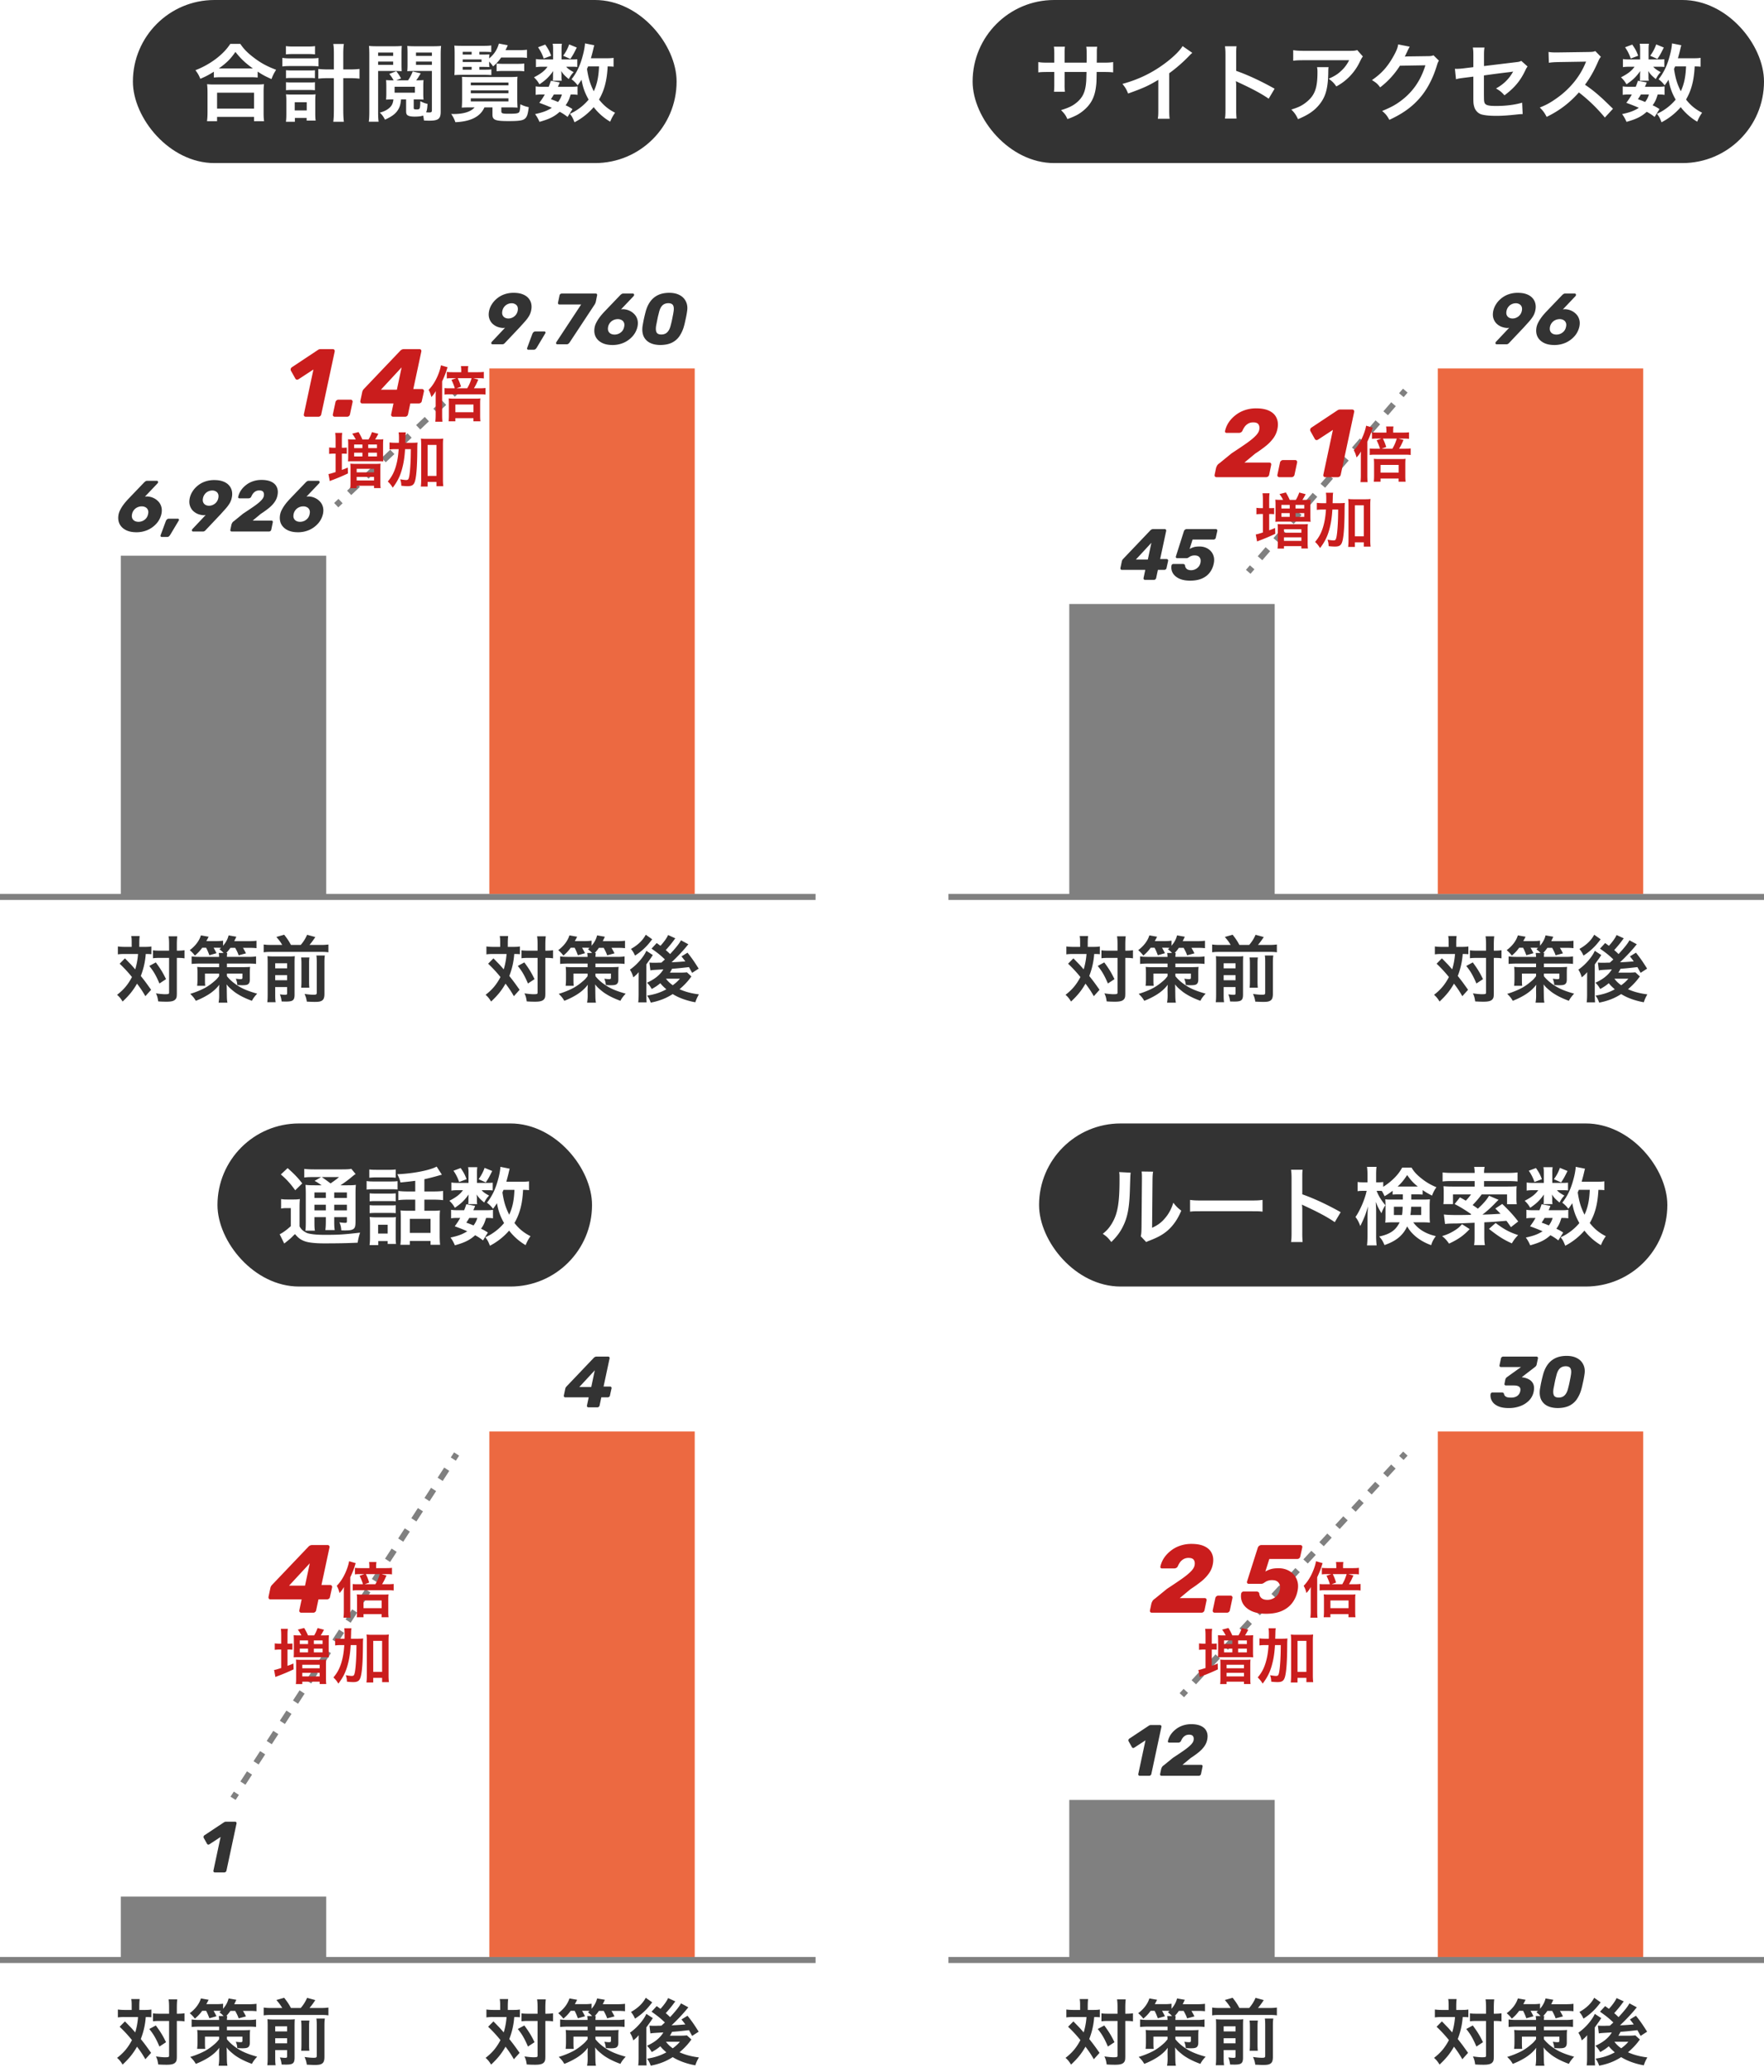 <svg width="292" height="343" fill="none" xmlns="http://www.w3.org/2000/svg"><path d="M21.796 156.768h-1.092c-.468 0-.828-.024-1.188-.072v1.308a7.72 7.72 0 011.116-.06h2.22c-.06.864-.228 1.764-.468 2.544-.456-.528-.66-.756-.756-.852-.708-.732-.708-.732-.948-.972l-.876.888a21.831 21.831 0 012.04 2.208c-.648 1.236-1.356 2.088-2.46 2.94.396.36.588.588.912 1.116 1.104-1.044 1.716-1.8 2.388-2.964.696.936.876 1.212 1.38 2.076l.948-1.056c-.852-1.2-.948-1.332-1.704-2.292.456-1.176.732-2.388.816-3.636.492 0 .648.012.936.036v-1.284c-.36.06-.648.072-1.152.072h-.852v-.672c0-.48.024-.804.06-1.128h-1.392c.06.324.072.588.072 1.128v.672zm6.192 1.824v5.724c0 .252-.072.288-.72.288-.3 0-1.02-.072-1.452-.144.204.432.288.732.372 1.332.48.036.924.048 1.416.048.792 0 1.224-.12 1.452-.408.18-.216.216-.42.216-1.044v-5.796h.156c.324 0 .72.012.84.036l.276.036v-1.344c-.3.048-.624.072-1.128.072h-.144v-.948c0-.648.024-1.056.072-1.428h-1.44c.06.336.084.72.084 1.428v.948h-1.524c-.528 0-.816-.012-1.14-.06v1.32c.336-.048.624-.06 1.14-.06h1.524zm-3.276 1.332c.72.888 1.116 1.584 1.68 2.904l1.092-.72c-.552-1.128-.888-1.68-1.692-2.772l-1.08.588zm9.408-3.012c.216.408.324.672.54 1.236l1.176-.336a12.27 12.27 0 00-.48-.9h.696c.168 0 .3 0 .54.024-.096.084-.132.12-.264.228.288.216.468.372.684.612h-.804c.036.204.048.324.06.648h-3.276c-.54 0-.888-.024-1.272-.084v1.248c.372-.036.78-.06 1.272-.06h3.276v.6h-2.58c-.408 0-.756-.012-1.044-.048.036.3.048.6.048.972v1.056c0 .456-.024.792-.06 1.104h1.344c-.036-.228-.048-.516-.048-.972v-1.056h2.34v.432c-.324.42-.48.588-.876.912-.468.408-.924.72-1.38.984-.696.384-1.668.78-2.52 1.032.516.516.612.636.924 1.152a13.128 13.128 0 002.016-.996c.804-.504 1.38-1.02 1.872-1.668-.024.312-.036.684-.036.84l.012.876v.132c0 .408-.036.768-.096 1.128h1.464c-.072-.396-.084-.552-.096-1.248l-.012-.912c0-.324-.012-.48-.024-.876.276.372.396.492.756.804.432.372.708.588 1.092.816.6.384 1.476.792 2.34 1.104.18-.384.432-.708.864-1.188-1.056-.288-1.944-.612-2.64-.984-.924-.492-1.812-1.2-2.364-1.908v-.432h2.568v.696c0 .18-.084.228-.336.228-.18 0-.516-.036-.756-.072.168.456.216.672.24 1.044.336.024.624.036.84.036.444 0 .72-.036.888-.132.228-.12.348-.384.348-.78v-1.128c0-.42.012-.732.048-.996-.144.024-.516.036-1.116.048h-2.724v-.6h3.54c.588 0 .924.012 1.284.06v-1.248c-.36.06-.672.084-1.284.084h-3.54c.012-.348.024-.444.06-.648h-.18a6.04 6.04 0 00.696-.852h.792c.276.504.42.792.576 1.236l1.212-.324a10.732 10.732 0 00-.504-.912h.984c.54 0 .888.012 1.26.06v-1.236c-.372.048-.78.072-1.32.072h-2.364l.348-.732-1.284-.228c-.156.636-.432 1.14-.912 1.716v-.84a8.043 8.043 0 01-1.164.072h-1.608c.216-.396.336-.636.384-.72l-1.284-.228c-.264.888-.924 1.764-1.848 2.448.348.3.6.564.852.9.528-.456.816-.756 1.212-1.296h.648zm10.812-.468c-.612 0-.816-.012-1.284-.072v1.296c.372-.06.708-.072 1.284-.072h8.148c.612 0 .924.012 1.284.072v-1.296a8.712 8.712 0 01-1.284.072h-1.848c.288-.336.648-.816.96-1.308l-1.356-.372a6.293 6.293 0 01-1.056 1.68h-1.62c-.36-.672-.516-.9-1.116-1.692l-1.296.372c.492.564.672.816.972 1.32h-1.788zm.624 6.972h1.968v1.02c0 .216-.06.264-.348.264-.216 0-.444-.024-.84-.072.168.468.204.612.288 1.176.432.012.576.012.756.012 1.116 0 1.38-.228 1.38-1.152v-5.16c0-.636.012-.912.036-1.2-.264.036-.456.048-1.068.048H45.4c-.48 0-.768-.012-1.128-.048.024.3.036.492.036 1.08v5.172c0 .624-.012.972-.06 1.368h1.38c-.06-.348-.072-.672-.072-1.284v-1.224zm0-1.128v-.84h1.968v.84h-1.968zm0-1.968v-.84h1.968v.84h-1.968zm4.284-1.8c.048.36.06.576.06 1.128v2.592c0 .72-.012.936-.048 1.284h1.356c-.036-.348-.048-.528-.048-1.296v-2.568c0-.6.012-.804.06-1.14h-1.38zm2.532-.324c.048.348.06.564.06 1.236v4.872c0 .336-.06.384-.552.384-.36 0-.804-.036-1.464-.132.216.492.3.78.372 1.272.756.036 1.008.048 1.296.048.768 0 1.092-.084 1.344-.324.192-.192.276-.504.276-1.032v-5.052c0-.6.012-.936.072-1.272h-1.404zm30.424-1.428h-1.092c-.468 0-.828-.024-1.188-.072v1.308a7.72 7.72 0 011.116-.06h2.22c-.06.864-.228 1.764-.468 2.544-.456-.528-.66-.756-.756-.852-.708-.732-.708-.732-.948-.972l-.876.888a21.831 21.831 0 012.04 2.208c-.648 1.236-1.356 2.088-2.46 2.94.396.36.588.588.912 1.116 1.104-1.044 1.716-1.8 2.388-2.964.696.936.876 1.212 1.38 2.076l.948-1.056c-.852-1.2-.948-1.332-1.704-2.292.456-1.176.732-2.388.816-3.636.492 0 .648.012.936.036v-1.284c-.36.06-.648.072-1.152.072h-.852v-.672c0-.48.024-.804.06-1.128h-1.392c.06.324.072.588.072 1.128v.672zm6.192 1.824v5.724c0 .252-.072.288-.72.288-.3 0-1.02-.072-1.452-.144.204.432.288.732.372 1.332.48.036.924.048 1.416.048.792 0 1.224-.12 1.452-.408.18-.216.216-.42.216-1.044v-5.796h.156c.324 0 .72.012.84.036l.276.036v-1.344c-.3.048-.624.072-1.128.072h-.144v-.948c0-.648.024-1.056.072-1.428h-1.44c.06.336.084.72.084 1.428v.948h-1.524c-.528 0-.816-.012-1.14-.06v1.32c.336-.048.624-.06 1.14-.06h1.524zm-3.276 1.332c.72.888 1.116 1.584 1.68 2.904l1.092-.72c-.552-1.128-.888-1.68-1.692-2.772l-1.08.588zm9.408-3.012c.216.408.324.672.54 1.236l1.176-.336a12.27 12.27 0 00-.48-.9h.696c.168 0 .3 0 .54.024-.096.084-.132.12-.264.228.288.216.468.372.684.612h-.804c.036.204.048.324.06.648h-3.276c-.54 0-.888-.024-1.272-.084v1.248c.372-.036.78-.06 1.272-.06h3.276v.6h-2.58c-.408 0-.756-.012-1.044-.048.036.3.048.6.048.972v1.056c0 .456-.024.792-.06 1.104h1.344c-.036-.228-.048-.516-.048-.972v-1.056h2.34v.432c-.324.42-.48.588-.876.912-.468.408-.924.72-1.38.984-.696.384-1.668.78-2.52 1.032.516.516.612.636.924 1.152a13.128 13.128 0 002.016-.996c.804-.504 1.38-1.02 1.872-1.668-.024.312-.036.684-.036.84l.012.876v.132c0 .408-.036.768-.096 1.128h1.464c-.072-.396-.084-.552-.096-1.248l-.012-.912c0-.324-.012-.48-.024-.876.276.372.396.492.756.804.432.372.708.588 1.092.816.6.384 1.476.792 2.34 1.104.18-.384.432-.708.864-1.188-1.056-.288-1.944-.612-2.64-.984-.924-.492-1.812-1.2-2.364-1.908v-.432h2.568v.696c0 .18-.084.228-.336.228-.18 0-.516-.036-.756-.072.168.456.216.672.24 1.044.336.024.624.036.84.036.444 0 .72-.036.888-.132.228-.12.348-.384.348-.78v-1.128c0-.42.012-.732.048-.996-.144.024-.516.036-1.116.048h-2.724v-.6h3.54c.588 0 .924.012 1.284.06v-1.248c-.36.06-.672.084-1.284.084h-3.54c.012-.348.024-.444.06-.648h-.18a6.04 6.04 0 00.696-.852h.792c.276.504.42.792.576 1.236l1.212-.324a10.732 10.732 0 00-.504-.912h.984c.54 0 .888.012 1.26.06v-1.236c-.372.048-.78.072-1.32.072h-2.364l.348-.732-1.284-.228c-.156.636-.432 1.14-.912 1.716v-.84a8.043 8.043 0 01-1.164.072h-1.608c.216-.396.336-.636.384-.72l-1.284-.228c-.264.888-.924 1.764-1.848 2.448.348.3.6.564.852.9.528-.456.816-.756 1.212-1.296h.648zm15.468-2.112c-.144.408-.684 1.164-1.26 1.788-.228-.168-.312-.228-.624-.456l-.852.924c1.104.78 1.512 1.116 2.208 1.788l-.576.528c-.636.012-.636.012-.816.024h-.432c-.288 0-.504-.012-.732-.036l.156 1.296c.336-.06.336-.06 2.148-.168-.504.876-1.44 1.644-2.712 2.208.396.408.456.492.792 1.044.636-.36.948-.564 1.416-.96.24.312.528.6.996 1.008-.984.54-1.932.852-3.18 1.044.288.408.372.576.6 1.164 1.452-.288 2.52-.708 3.636-1.416.996.624 2.316 1.104 3.744 1.356.192-.564.3-.792.588-1.308-1.212-.144-2.28-.432-3.204-.852.684-.576 1.308-1.224 1.776-1.86.084-.12.108-.144.192-.252l-.744-.684a9.435 9.435 0 01-.972.048h-1.848c.156-.24.216-.348.36-.636 1.092-.084 1.092-.084 2.796-.276.168.288.24.432.528.948l1.08-.696c-.696-1.116-1.176-1.812-1.848-2.64l-.996.612c.336.42.444.564.636.828-1.344.108-1.344.108-2.28.144a29.68 29.68 0 002.352-2.46c.264-.324.348-.432.432-.516l-1.224-.66c-.24.48-.804 1.2-1.8 2.28a10.248 10.248 0 00-.72-.66c.444-.48.972-1.116 1.272-1.536.204-.276.204-.276.312-.408l-1.2-.552zm1.956 7.236c-.36.42-.648.684-1.176 1.08a4.601 4.601 0 01-1.128-1.08h2.304zm-5.652-7.284c-.492.936-1.296 1.704-2.448 2.352.312.396.468.636.672 1.104a9.974 9.974 0 002.088-1.764c.3-.348.312-.36.756-.936l-1.068-.756zm-1.176 7.668v2.208c0 .6-.024.996-.072 1.32h1.392a14.458 14.458 0 01-.048-1.416v-4.86c.096-.144.396-.552.612-.864.072-.096.12-.168.144-.192.108-.18.216-.348.324-.492l-1.08-.708c-.132.324-.372.732-.72 1.188a8.96 8.96 0 01-1.992 1.932c.264.444.36.636.564 1.272.408-.336.66-.576.888-.864l-.012 1.476z" fill="#333"/><path d="M0 148h135v1H0v-1zm20-56h34v56H20V92z" fill="gray"/><path d="M81 61h34v87H81V61z" fill="#EC6941"/><path fill-rule="evenodd" clip-rule="evenodd" d="M56.714 83.321L56 84l-.689-.725.715-.679.688.725zm2.858-2.714l-1.43 1.357-.688-.725 1.429-1.357.688.725zm2.857-2.714L61 79.25l-.689-.725 1.429-1.357.689.725zm2.857-2.715l-1.429 1.358-.689-.725 1.429-1.358.689.725zm2.857-2.714l-1.429 1.357-.688-.725 1.428-1.357.689.725zM71 69.75l-1.428 1.357-.69-.725 1.43-1.357.688.725zm2.857-2.714l-1.428 1.357-.69-.725 1.43-1.357.688.725zM76 65l-.714.678-.689-.724.714-.679L76 65z" fill="gray"/><path d="M22.569 88.12c-.704 0-1.296-.128-1.776-.384s-.824-.608-1.032-1.056c-.2-.456-.24-.976-.12-1.56.056-.248.148-.492.276-.732.128-.248.268-.48.42-.696.16-.224.312-.42.456-.588.152-.176.276-.316.372-.42l2.724-2.844c.04-.04.1-.088.18-.144a.465.465 0 01.3-.096h1.596c.072 0 .124.028.156.084.04.048.052.108.036.18a.469.469 0 01-.036.096.15.15 0 01-.036.06l-2.1 2.208a.653.653 0 01.18-.024 1.76 1.76 0 01.192-.012c.36.016.7.096 1.02.24.32.144.596.34.828.588.24.248.408.548.504.9.096.344.1.732.012 1.164a3.551 3.551 0 01-.756 1.524 4.294 4.294 0 01-1.452 1.104 4.548 4.548 0 01-1.944.408zm.36-1.728c.232 0 .46-.048.684-.144.224-.104.416-.248.576-.432.16-.192.268-.428.324-.708.064-.28.052-.512-.036-.696a.835.835 0 00-.396-.432 1.284 1.284 0 00-.624-.144c-.232 0-.46.048-.684.144a1.574 1.574 0 00-.912 1.128c-.056.28-.044.516.036.708a.9.9 0 00.396.432c.184.096.396.144.636.144zm4.516-.108c.04-.104.1-.196.18-.276a.455.455 0 01.336-.132h1.476c.088 0 .144.036.168.108a.185.185 0 01-.012.192l-1.428 2.388c-.048.08-.112.156-.192.228-.072.072-.176.108-.312.108h-.9a.184.184 0 01-.156-.084.203.203 0 01-.024-.192l.864-2.34zM31.97 88a.207.207 0 01-.167-.072.26.26 0 01-.024-.192.268.268 0 01.036-.096.393.393 0 01.048-.06l2.184-2.316c-.12.024-.24.036-.36.036-.36-.024-.7-.104-1.02-.24a2.546 2.546 0 01-.804-.576 2.137 2.137 0 01-.456-.876c-.088-.336-.088-.712 0-1.128a3.3 3.3 0 01.456-1.104c.224-.36.508-.68.852-.96a3.977 3.977 0 011.212-.684 4.52 4.52 0 011.548-.252c.568 0 1.052.076 1.452.228.408.152.732.364.972.636.24.264.4.572.48.924.08.352.076.728-.012 1.128a2.907 2.907 0 01-.408 1.02c-.2.312-.428.608-.684.888-.248.272-.496.548-.744.828l-2.484 2.628c-.032.04-.088.092-.168.156a.533.533 0 01-.312.084H31.97zm2.629-4.272c.24 0 .464-.052.672-.156a1.536 1.536 0 00.864-1.104c.056-.264.048-.488-.024-.672a.792.792 0 00-.372-.432 1.117 1.117 0 00-.6-.156c-.24 0-.468.052-.684.156a1.47 1.47 0 00-.54.432 1.536 1.536 0 00-.312.672c-.056.264-.048.488.024.672a.867.867 0 00.36.432c.176.104.38.156.612.156zM38.374 88a.254.254 0 01-.204-.084c-.04-.056-.052-.128-.036-.216l.18-.852a1.65 1.65 0 01.108-.252c.056-.12.164-.232.324-.336l1.5-1.224c.744-.488 1.356-.9 1.836-1.236.488-.344.86-.648 1.116-.912.264-.264.42-.512.468-.744.056-.272.032-.496-.072-.672-.104-.184-.328-.276-.672-.276-.24 0-.448.052-.624.156a1.412 1.412 0 00-.432.384 2.74 2.74 0 00-.276.492.416.416 0 01-.204.216.556.556 0 01-.252.06h-1.5c-.08 0-.14-.024-.18-.072-.032-.048-.04-.108-.024-.18.088-.384.244-.744.468-1.08.232-.336.516-.632.852-.888.336-.264.72-.468 1.152-.612a4.336 4.336 0 011.38-.216c.688 0 1.244.108 1.668.324.432.216.728.52.888.912.168.384.196.836.084 1.356-.08.392-.244.76-.492 1.104-.24.336-.552.66-.936.972-.376.304-.816.62-1.32.948l-1.344 1.116h3.096c.088 0 .152.028.192.084.04.056.052.128.036.216l-.252 1.212a.382.382 0 01-.372.3h-6.156zm10.936.12c-.703 0-1.295-.128-1.775-.384s-.824-.608-1.032-1.056c-.2-.456-.24-.976-.12-1.56.056-.248.148-.492.276-.732.128-.248.268-.48.42-.696.16-.224.312-.42.456-.588.152-.176.276-.316.372-.42l2.724-2.844c.04-.04.1-.088.18-.144a.465.465 0 01.3-.096h1.596c.072 0 .124.028.156.084.04.048.052.108.036.18a.469.469 0 01-.036.096.15.15 0 01-.036.06l-2.1 2.208a.653.653 0 01.18-.024 1.76 1.76 0 01.192-.012c.36.016.7.096 1.02.24.32.144.596.34.828.588.24.248.408.548.504.9.096.344.1.732.012 1.164a3.551 3.551 0 01-.756 1.524 4.294 4.294 0 01-1.452 1.104 4.548 4.548 0 01-1.944.408zm.36-1.728c.233 0 .46-.048.685-.144.224-.104.416-.248.576-.432.16-.192.268-.428.324-.708.064-.28.052-.512-.036-.696a.835.835 0 00-.396-.432 1.284 1.284 0 00-.624-.144c-.232 0-.46.048-.684.144a1.574 1.574 0 00-.912 1.128c-.056.28-.044.516.036.708a.9.9 0 00.396.432c.184.096.396.144.636.144zM81.525 57a.207.207 0 01-.168-.072.26.26 0 01-.024-.192.268.268 0 01.036-.096.393.393 0 01.048-.06l2.184-2.316c-.12.024-.24.036-.36.036-.36-.024-.7-.104-1.02-.24a2.546 2.546 0 01-.804-.576 2.137 2.137 0 01-.456-.876c-.088-.336-.088-.712 0-1.128a3.3 3.3 0 01.456-1.104c.224-.36.508-.68.852-.96a3.977 3.977 0 011.212-.684 4.52 4.52 0 011.548-.252c.568 0 1.052.076 1.452.228.408.152.732.364.972.636.24.264.4.572.48.924.08.352.076.728-.012 1.128a2.907 2.907 0 01-.408 1.02c-.2.312-.428.608-.684.888-.248.272-.496.548-.744.828l-2.484 2.628c-.032.04-.088.092-.168.156a.533.533 0 01-.312.084h-1.596zm2.628-4.272c.24 0 .464-.052.672-.156a1.536 1.536 0 00.864-1.104c.056-.264.048-.488-.024-.672a.792.792 0 00-.372-.432 1.117 1.117 0 00-.6-.156c-.24 0-.468.052-.684.156a1.47 1.47 0 00-.54.432 1.536 1.536 0 00-.312.672c-.056.264-.048.488.024.672a.867.867 0 00.36.432c.176.104.38.156.612.156zm3.967 2.556c.04-.104.1-.196.18-.276a.455.455 0 01.337-.132h1.476c.088 0 .144.036.168.108a.185.185 0 01-.012.192l-1.428 2.388c-.048.08-.112.156-.192.228-.072.072-.176.108-.312.108h-.9a.184.184 0 01-.156-.084.203.203 0 01-.024-.192l.864-2.34zM92.25 57a.207.207 0 01-.168-.072.26.26 0 01-.023-.192.264.264 0 01.047-.108l4.093-6.216h-3.6a.24.24 0 01-.193-.084.311.311 0 01-.035-.228l.252-1.2a.343.343 0 01.131-.216.366.366 0 01.228-.084H98.6c.096 0 .163.028.203.084.04.056.052.128.036.216l-.215 1.068a1.601 1.601 0 01-.252.54l-4.093 6.204a1.058 1.058 0 01-.168.18.449.449 0 01-.311.108h-1.55zm9.123.12c-.704 0-1.296-.128-1.776-.384s-.824-.608-1.032-1.056c-.2-.456-.24-.976-.12-1.56.056-.248.148-.492.276-.732.128-.248.268-.48.42-.696.16-.224.312-.42.456-.588.152-.176.276-.316.372-.42l2.724-2.844c.04-.04.1-.088.18-.144a.465.465 0 01.3-.096h1.596c.072 0 .124.028.156.084.04.048.052.108.036.18a.469.469 0 01-.036.096.15.15 0 01-.036.06l-2.1 2.208a.653.653 0 01.18-.024 1.76 1.76 0 01.192-.012c.36.016.7.096 1.02.24.32.144.596.34.828.588.24.248.408.548.504.9.096.344.1.732.012 1.164a3.551 3.551 0 01-.756 1.524 4.294 4.294 0 01-1.452 1.104 4.548 4.548 0 01-1.944.408zm.36-1.728c.232 0 .46-.048.684-.144.224-.104.416-.248.576-.432.16-.192.268-.428.324-.708.064-.28.052-.512-.036-.696a.835.835 0 00-.396-.432 1.284 1.284 0 00-.624-.144c-.232 0-.46.048-.684.144a1.574 1.574 0 00-.912 1.128c-.056.28-.044.516.036.708a.9.9 0 00.396.432c.184.096.396.144.636.144zm7.577 1.728c-.704-.008-1.292-.136-1.764-.384a2.25 2.25 0 01-1.02-1.092c-.2-.48-.252-1.044-.156-1.692l.132-.744a25.149 25.149 0 01.372-1.596c.168-.64.416-1.192.744-1.656a3.39 3.39 0 011.284-1.092c.528-.256 1.156-.384 1.884-.384.68 0 1.256.128 1.728.384a2.3 2.3 0 011.044 1.092c.224.464.28 1.016.168 1.656-.032.232-.076.488-.132.768-.056.272-.116.548-.18.828-.056.272-.116.52-.18.744a5.554 5.554 0 01-.756 1.692c-.32.472-.74.836-1.26 1.092-.52.248-1.156.376-1.908.384zm.156-1.74c.408 0 .736-.124.984-.372.256-.248.444-.62.564-1.116.064-.232.124-.472.18-.72.056-.256.108-.512.156-.768.056-.256.1-.496.132-.72.088-.488.072-.856-.048-1.104-.12-.248-.388-.376-.804-.384-.416.008-.748.136-.996.384-.24.248-.42.616-.54 1.104l-.18.72c-.056.256-.108.512-.156.768-.048.248-.096.488-.144.72-.08.496-.06.868.06 1.116.12.248.384.372.792.372z" fill="#333"/><path d="M50.618 69a.32.32 0 01-.256-.112c-.064-.075-.085-.17-.064-.288l1.584-7.424-2.448 1.6c-.117.075-.224.101-.32.08a.334.334 0 01-.224-.176l-.752-1.344a.493.493 0 010-.304.498.498 0 01.24-.272l4.288-2.848a.768.768 0 01.384-.112h2.016c.117 0 .208.037.272.112.064.075.085.17.064.288l-2.224 10.4a.458.458 0 01-.176.288.446.446 0 01-.304.112h-2.08zm4.818 0a.339.339 0 01-.272-.112c-.064-.075-.085-.17-.064-.288l.432-2.032a.451.451 0 01.176-.272.47.47 0 01.32-.128h2.016c.118 0 .203.043.256.128.064.075.086.165.064.272l-.432 2.032a.458.458 0 01-.176.288.446.446 0 01-.304.112h-2.016zm9.652 0a.339.339 0 01-.272-.112c-.064-.075-.085-.17-.064-.288l.384-1.808h-5.168c-.117 0-.202-.037-.256-.112a.416.416 0 01-.064-.288l.32-1.52a.949.949 0 01.112-.272.904.904 0 01.144-.192l6.032-6.336a.843.843 0 01.64-.272h2.528c.118 0 .203.037.256.112.064.075.086.17.064.288l-1.328 6.208h1.424c.128 0 .22.043.272.128a.305.305 0 01.064.272l-.352 1.584a.384.384 0 01-.176.288.487.487 0 01-.304.112H67.92l-.384 1.808a.458.458 0 01-.176.288.446.446 0 01-.304.112h-1.968zm-2.032-4.48h2.64l.784-3.696-3.424 3.696zm14.412-2.9v-.31c0-.25.01-.45.05-.7h-1.22c.03.2.05.46.05.71v.3h-1.31c-.54 0-.8-.01-1.08-.05v1.09c.25-.04.44-.05 1-.05h.57l-.8.28c.21.41.43.95.56 1.4h-.87c-.42 0-.64-.01-.83-.04v1.08c.23-.04.48-.05.86-.05h4.9c.54 0 .75.01 1.02.05v-1.09c-.27.03-.59.05-1.02.05h-.9c.31-.52.41-.72.73-1.45l-.85-.23h.75c.55 0 .75.01 1.01.05v-1.09c-.29.04-.59.05-1.1.05h-1.52zm-1.91 2.67l.76-.28c-.23-.7-.27-.8-.55-1.4h2.3c-.25.76-.38 1.07-.73 1.68h-1.78zm-3.44 4.34c0 .53-.02.85-.06 1.19h1.18c-.04-.37-.05-.68-.05-1.16v-5.53c.32-.67.57-1.29.74-1.84.07-.24.1-.33.16-.49l-1.1-.32c-.05.35-.18.81-.35 1.27-.42 1.14-1 2.1-1.69 2.8.22.4.3.6.46 1.19.32-.35.47-.55.73-.99-.02.41-.02.63-.02 1.11v2.77zm3.26.6h2.99v.52h1.16c-.04-.28-.05-.51-.05-.93v-2c0-.42.01-.61.04-.86-.21.03-.34.04-.74.04h-3.71c-.33 0-.55-.01-.8-.04.03.28.04.5.04.83v1.98c0 .43-.02.71-.05.98h1.12v-.52zm0-2.26h3v1.28h-3v-1.28zM55.55 74.13h-.24c-.31 0-.58-.02-.83-.05v1.07c.27-.03.53-.05.82-.05h.25v3.06c-.94.29-.94.29-1.18.32l.22 1.17c.13-.06.3-.13.47-.19 1.05-.4 1.65-.66 2.54-1.08l-.03-.97c-.43.19-.54.23-.98.39v-2.7h.12c.23 0 .46.01.7.03V74.1c-.19.02-.38.03-.71.03h-.11v-1.35c0-.53.01-.8.06-1.11h-1.16c.04.31.06.62.06 1.11v1.35zm2.95-1.37c-.36 0-.65-.01-.89-.04.02.34.03.48.03.9v1.87c0 .44-.01.65-.03.9.21-.02.43-.03.89-.03h4.03c.45 0 .67.01.92.03-.03-.25-.04-.51-.04-.92v-1.83c0-.4.01-.66.04-.92-.24.03-.56.04-.93.04h-.43c.18-.27.3-.49.54-.94l-1.06-.28c-.2.55-.34.85-.57 1.22h-1.01c-.17-.39-.4-.84-.64-1.23l-1.05.27c.27.37.4.58.59.96h-.39zm.12.83h1.37v.6h-1.37v-.6zm0 1.36h1.37v.62h-1.37v-.62zm2.33-1.36h1.45v.6h-1.45v-.6zm0 1.36h1.45v.62h-1.45v-.62zm-2.93 4.85c0 .52-.01.75-.05 1.02h1.07v-.4h2.88v.39h1.09c-.04-.27-.05-.51-.05-1.01v-2.19c0-.39.01-.61.04-.85-.22.03-.48.04-.91.04H58.9c-.41 0-.67-.01-.91-.04.02.22.03.37.03.77v2.27zm1.02-2.18h2.88v.58h-2.88v-.58zm0 1.34h2.88v.59h-2.88v-.59zm8.05-5.65c.03-.88.03-.88.03-1.07.01-.33.02-.45.06-.66h-1.2c.04.25.06.49.06.89 0 .53 0 .55-.01.84h-.45c-.52 0-.83-.02-1.1-.06v1.17c.29-.04.58-.06 1.01-.06h.5c-.08 1.2-.22 2.02-.47 2.87-.3 1.01-.7 1.75-1.33 2.49.33.31.55.58.82 1.02.77-1.01 1.21-1.89 1.53-3.06.28-1.02.43-1.97.51-3.32h.96c-.02 1.46-.02 1.46-.06 2.34-.06 1.11-.15 1.99-.26 2.37-.09.33-.18.4-.46.4-.23 0-.6-.05-.98-.12.13.45.16.58.18 1.07.43.05.8.07 1.05.07.82 0 1.11-.26 1.29-1.14.18-.85.28-2.36.3-4.45.01-1.26.01-1.28.05-1.63-.31.03-.6.04-1.12.04h-.91zm3.69 6.48h1.47v.71h1.13c-.04-.32-.06-.63-.06-1.11v-5.73c0-.46.01-.72.05-1.05-.28.04-.5.05-.9.05h-1.9c-.38 0-.61-.01-.9-.05.04.33.05.59.05 1.05v5.74c0 .45-.02.84-.06 1.15h1.12v-.76zm0-6.13h1.47v5.13h-1.47v-5.13z" fill="#CA1D1D"/><path d="M178.796 156.768h-1.092c-.468 0-.828-.024-1.188-.072v1.308a7.72 7.72 0 011.116-.06h2.22c-.06.864-.228 1.764-.468 2.544-.456-.528-.66-.756-.756-.852-.708-.732-.708-.732-.948-.972l-.876.888a21.831 21.831 0 012.04 2.208c-.648 1.236-1.356 2.088-2.46 2.94.396.36.588.588.912 1.116 1.104-1.044 1.716-1.8 2.388-2.964.696.936.876 1.212 1.38 2.076l.948-1.056c-.852-1.2-.948-1.332-1.704-2.292.456-1.176.732-2.388.816-3.636.492 0 .648.012.936.036v-1.284c-.36.06-.648.072-1.152.072h-.852v-.672c0-.48.024-.804.06-1.128h-1.392c.06.324.072.588.072 1.128v.672zm6.192 1.824v5.724c0 .252-.072.288-.72.288-.3 0-1.02-.072-1.452-.144.204.432.288.732.372 1.332.48.036.924.048 1.416.048.792 0 1.224-.12 1.452-.408.18-.216.216-.42.216-1.044v-5.796h.156c.324 0 .72.012.84.036l.276.036v-1.344c-.3.048-.624.072-1.128.072h-.144v-.948c0-.648.024-1.056.072-1.428h-1.44c.06.336.084.72.084 1.428v.948h-1.524c-.528 0-.816-.012-1.14-.06v1.32c.336-.048.624-.06 1.14-.06h1.524zm-3.276 1.332c.72.888 1.116 1.584 1.68 2.904l1.092-.72c-.552-1.128-.888-1.68-1.692-2.772l-1.08.588zm9.408-3.012c.216.408.324.672.54 1.236l1.176-.336a12.27 12.27 0 00-.48-.9h.696c.168 0 .3 0 .54.024-.096.084-.132.12-.264.228.288.216.468.372.684.612h-.804c.036.204.048.324.06.648h-3.276c-.54 0-.888-.024-1.272-.084v1.248c.372-.036.78-.06 1.272-.06h3.276v.6h-2.58c-.408 0-.756-.012-1.044-.048.036.3.048.6.048.972v1.056c0 .456-.024.792-.06 1.104h1.344c-.036-.228-.048-.516-.048-.972v-1.056h2.34v.432c-.324.42-.48.588-.876.912-.468.408-.924.72-1.38.984-.696.384-1.668.78-2.52 1.032.516.516.612.636.924 1.152a13.128 13.128 0 002.016-.996c.804-.504 1.38-1.02 1.872-1.668-.024.312-.036.684-.036.84l.012.876v.132c0 .408-.036.768-.096 1.128h1.464c-.072-.396-.084-.552-.096-1.248l-.012-.912c0-.324-.012-.48-.024-.876.276.372.396.492.756.804.432.372.708.588 1.092.816.6.384 1.476.792 2.34 1.104.18-.384.432-.708.864-1.188-1.056-.288-1.944-.612-2.64-.984-.924-.492-1.812-1.2-2.364-1.908v-.432h2.568v.696c0 .18-.084.228-.336.228-.18 0-.516-.036-.756-.072.168.456.216.672.24 1.044.336.024.624.036.84.036.444 0 .72-.036.888-.132.228-.12.348-.384.348-.78v-1.128c0-.42.012-.732.048-.996-.144.024-.516.036-1.116.048h-2.724v-.6h3.54c.588 0 .924.012 1.284.06v-1.248c-.36.06-.672.084-1.284.084h-3.54c.012-.348.024-.444.06-.648h-.18a6.04 6.04 0 00.696-.852h.792c.276.504.42.792.576 1.236l1.212-.324a10.732 10.732 0 00-.504-.912h.984c.54 0 .888.012 1.26.06v-1.236c-.372.048-.78.072-1.32.072h-2.364l.348-.732-1.284-.228c-.156.636-.432 1.14-.912 1.716v-.84a8.043 8.043 0 01-1.164.072h-1.608c.216-.396.336-.636.384-.72l-1.284-.228c-.264.888-.924 1.764-1.848 2.448.348.3.6.564.852.9.528-.456.816-.756 1.212-1.296h.648zm10.812-.468c-.612 0-.816-.012-1.284-.072v1.296c.372-.06.708-.072 1.284-.072h8.148c.612 0 .924.012 1.284.072v-1.296a8.712 8.712 0 01-1.284.072h-1.848c.288-.336.648-.816.96-1.308l-1.356-.372a6.293 6.293 0 01-1.056 1.68h-1.62c-.36-.672-.516-.9-1.116-1.692l-1.296.372c.492.564.672.816.972 1.32h-1.788zm.624 6.972h1.968v1.02c0 .216-.06.264-.348.264-.216 0-.444-.024-.84-.072.168.468.204.612.288 1.176.432.012.576.012.756.012 1.116 0 1.38-.228 1.38-1.152v-5.16c0-.636.012-.912.036-1.2-.264.036-.456.048-1.068.048H202.4c-.48 0-.768-.012-1.128-.048.024.3.036.492.036 1.08v5.172c0 .624-.012.972-.06 1.368h1.38c-.06-.348-.072-.672-.072-1.284v-1.224zm0-1.128v-.84h1.968v.84h-1.968zm0-1.968v-.84h1.968v.84h-1.968zm4.284-1.8c.048.36.06.576.06 1.128v2.592c0 .72-.012.936-.048 1.284h1.356c-.036-.348-.048-.528-.048-1.296v-2.568c0-.6.012-.804.06-1.14h-1.38zm2.532-.324c.048.348.06.564.06 1.236v4.872c0 .336-.06.384-.552.384-.36 0-.804-.036-1.464-.132.216.492.3.78.372 1.272.756.036 1.008.048 1.296.048.768 0 1.092-.084 1.344-.324.192-.192.276-.504.276-1.032v-5.052c0-.6.012-.936.072-1.272h-1.404zm30.424-1.428h-1.092c-.468 0-.828-.024-1.188-.072v1.308a7.72 7.72 0 011.116-.06h2.22c-.06.864-.228 1.764-.468 2.544-.456-.528-.66-.756-.756-.852-.708-.732-.708-.732-.948-.972l-.876.888a21.831 21.831 0 012.04 2.208c-.648 1.236-1.356 2.088-2.46 2.94.396.36.588.588.912 1.116 1.104-1.044 1.716-1.8 2.388-2.964.696.936.876 1.212 1.38 2.076l.948-1.056c-.852-1.2-.948-1.332-1.704-2.292.456-1.176.732-2.388.816-3.636.492 0 .648.012.936.036v-1.284c-.36.06-.648.072-1.152.072h-.852v-.672c0-.48.024-.804.06-1.128h-1.392c.06.324.072.588.072 1.128v.672zm6.192 1.824v5.724c0 .252-.072.288-.72.288-.3 0-1.02-.072-1.452-.144.204.432.288.732.372 1.332.48.036.924.048 1.416.048.792 0 1.224-.12 1.452-.408.18-.216.216-.42.216-1.044v-5.796h.156c.324 0 .72.012.84.036l.276.036v-1.344c-.3.048-.624.072-1.128.072h-.144v-.948c0-.648.024-1.056.072-1.428h-1.44c.06.336.084.72.084 1.428v.948h-1.524c-.528 0-.816-.012-1.14-.06v1.32c.336-.048.624-.06 1.14-.06h1.524zm-3.276 1.332c.72.888 1.116 1.584 1.68 2.904l1.092-.72c-.552-1.128-.888-1.68-1.692-2.772l-1.08.588zm9.408-3.012c.216.408.324.672.54 1.236l1.176-.336a12.27 12.27 0 00-.48-.9h.696c.168 0 .3 0 .54.024-.096.084-.132.12-.264.228.288.216.468.372.684.612h-.804c.036.204.048.324.06.648h-3.276c-.54 0-.888-.024-1.272-.084v1.248c.372-.036.78-.06 1.272-.06h3.276v.6h-2.58c-.408 0-.756-.012-1.044-.048.036.3.048.6.048.972v1.056c0 .456-.024.792-.06 1.104h1.344c-.036-.228-.048-.516-.048-.972v-1.056h2.34v.432c-.324.42-.48.588-.876.912-.468.408-.924.72-1.38.984-.696.384-1.668.78-2.52 1.032.516.516.612.636.924 1.152a13.128 13.128 0 002.016-.996c.804-.504 1.38-1.02 1.872-1.668-.024.312-.036.684-.036.84l.012.876v.132c0 .408-.036.768-.096 1.128h1.464c-.072-.396-.084-.552-.096-1.248l-.012-.912c0-.324-.012-.48-.024-.876.276.372.396.492.756.804.432.372.708.588 1.092.816.6.384 1.476.792 2.34 1.104.18-.384.432-.708.864-1.188-1.056-.288-1.944-.612-2.64-.984-.924-.492-1.812-1.2-2.364-1.908v-.432h2.568v.696c0 .18-.084.228-.336.228-.18 0-.516-.036-.756-.072.168.456.216.672.24 1.044.336.024.624.036.84.036.444 0 .72-.036.888-.132.228-.12.348-.384.348-.78v-1.128c0-.42.012-.732.048-.996-.144.024-.516.036-1.116.048h-2.724v-.6h3.54c.588 0 .924.012 1.284.06v-1.248c-.36.06-.672.084-1.284.084h-3.54c.012-.348.024-.444.06-.648h-.18a6.04 6.04 0 00.696-.852h.792c.276.504.42.792.576 1.236l1.212-.324a10.732 10.732 0 00-.504-.912h.984c.54 0 .888.012 1.26.06v-1.236c-.372.048-.78.072-1.32.072h-2.364l.348-.732-1.284-.228c-.156.636-.432 1.14-.912 1.716v-.84a8.043 8.043 0 01-1.164.072h-1.608c.216-.396.336-.636.384-.72l-1.284-.228c-.264.888-.924 1.764-1.848 2.448.348.3.6.564.852.9.528-.456.816-.756 1.212-1.296h.648zm15.468-2.112c-.144.408-.684 1.164-1.26 1.788-.228-.168-.312-.228-.624-.456l-.852.924c1.104.78 1.512 1.116 2.208 1.788l-.576.528c-.636.012-.636.012-.816.024h-.432c-.288 0-.504-.012-.732-.036l.156 1.296c.336-.06.336-.06 2.148-.168-.504.876-1.44 1.644-2.712 2.208.396.408.456.492.792 1.044.636-.36.948-.564 1.416-.96.24.312.528.6.996 1.008-.984.54-1.932.852-3.18 1.044.288.408.372.576.6 1.164 1.452-.288 2.52-.708 3.636-1.416.996.624 2.316 1.104 3.744 1.356.192-.564.3-.792.588-1.308-1.212-.144-2.28-.432-3.204-.852.684-.576 1.308-1.224 1.776-1.86.084-.12.108-.144.192-.252l-.744-.684a9.435 9.435 0 01-.972.048h-1.848c.156-.24.216-.348.36-.636 1.092-.084 1.092-.084 2.796-.276.168.288.24.432.528.948l1.08-.696c-.696-1.116-1.176-1.812-1.848-2.64l-.996.612c.336.42.444.564.636.828-1.344.108-1.344.108-2.28.144a29.68 29.68 0 002.352-2.46c.264-.324.348-.432.432-.516l-1.224-.66c-.24.48-.804 1.2-1.8 2.28a10.248 10.248 0 00-.72-.66c.444-.48.972-1.116 1.272-1.536.204-.276.204-.276.312-.408l-1.2-.552zm1.956 7.236c-.36.42-.648.684-1.176 1.08a4.601 4.601 0 01-1.128-1.08h2.304zm-5.652-7.284c-.492.936-1.296 1.704-2.448 2.352.312.396.468.636.672 1.104a9.974 9.974 0 002.088-1.764c.3-.348.312-.36.756-.936l-1.068-.756zm-1.176 7.668v2.208c0 .6-.024.996-.072 1.32h1.392a14.458 14.458 0 01-.048-1.416v-4.86c.096-.144.396-.552.612-.864.072-.096.12-.168.144-.192.108-.18.216-.348.324-.492l-1.08-.708c-.132.324-.372.732-.72 1.188a8.96 8.96 0 01-1.992 1.932c.264.444.36.636.564 1.272.408-.336.66-.576.888-.864l-.012 1.476z" fill="#333"/><path d="M157 148h135v1H157v-1zm20-48h34v48h-34v-48z" fill="gray"/><path d="M238 61h34v87h-34V61z" fill="#EC6941"/><path fill-rule="evenodd" clip-rule="evenodd" d="M207.65 94.25L207 95l-.756-.655.65-.75.756.655zm2.6-3l-1.3 1.5-.756-.655 1.3-1.5.756.655zm2.6-3l-1.3 1.5-.756-.655 1.3-1.5.756.655zm2.6-3l-1.3 1.5-.756-.655 1.3-1.5.756.655zm2.6-3l-1.3 1.5-.756-.655 1.3-1.5.756.655zm2.6-3l-1.3 1.5-.756-.655 1.3-1.5.756.655zm2.6-3l-1.3 1.5-.756-.655 1.3-1.5.756.655zm2.6-3l-1.3 1.5-.756-.655 1.3-1.5.756.655zm2.6-3l-1.3 1.5-.756-.655 1.3-1.5.756.655zm2.6-3l-1.3 1.5-.756-.655 1.3-1.5.756.655zM233 65l-.65.75-.756-.655.65-.75L233 65z" fill="gray"/><path d="M189.547 96a.254.254 0 01-.204-.084c-.048-.056-.064-.128-.048-.216l.288-1.356h-3.876c-.088 0-.152-.028-.192-.084a.312.312 0 01-.048-.216l.24-1.14a.712.712 0 01.084-.204.677.677 0 01.108-.144l4.524-4.752a.632.632 0 01.48-.204h1.896c.088 0 .152.028.192.084.048.056.064.128.048.216l-.996 4.656h1.068c.096 0 .164.032.204.096a.228.228 0 01.048.204l-.264 1.188a.288.288 0 01-.132.216.366.366 0 01-.228.084h-1.068l-.288 1.356a.343.343 0 01-.132.216.335.335 0 01-.228.084h-1.476zm-1.524-3.36h1.98l.588-2.772-2.568 2.772zm8.98 3.492c-.728 0-1.336-.116-1.824-.348-.48-.232-.828-.536-1.044-.912-.216-.384-.288-.8-.216-1.248a.324.324 0 01.108-.18.287.287 0 01.192-.072h1.596c.104 0 .184.024.24.072.064.04.1.092.108.156a.885.885 0 00.156.456c.088.12.204.208.348.264.144.056.312.084.504.084.232 0 .452-.048.66-.144.216-.096.404-.236.564-.42.16-.192.268-.42.324-.684.072-.36.024-.648-.144-.864-.16-.224-.436-.336-.828-.336-.192 0-.356.024-.492.072-.128.04-.24.092-.336.156-.096.064-.184.12-.264.168-.08.04-.16.06-.24.06h-1.572a.198.198 0 01-.18-.096.257.257 0 01-.012-.204l1.32-4.152c.04-.12.1-.208.18-.264a.463.463 0 01.276-.096h4.824c.088 0 .156.028.204.084.048.056.064.128.048.216l-.252 1.128a.343.343 0 01-.132.216.335.335 0 01-.228.084h-3.48l-.492 1.56c.2-.12.42-.216.66-.288.248-.08.576-.12.984-.12.384 0 .736.068 1.056.204.328.136.604.332.828.588.224.248.38.544.468.888.088.344.088.724 0 1.14a3.588 3.588 0 01-.66 1.488c-.32.424-.752.756-1.296.996-.536.232-1.188.348-1.956.348zM247.748 57a.207.207 0 01-.168-.072.26.26 0 01-.024-.192.268.268 0 01.036-.096.393.393 0 01.048-.06l2.184-2.316c-.12.024-.24.036-.36.036-.36-.024-.7-.104-1.02-.24a2.546 2.546 0 01-.804-.576 2.137 2.137 0 01-.456-.876c-.088-.336-.088-.712 0-1.128a3.3 3.3 0 01.456-1.104c.224-.36.508-.68.852-.96a3.977 3.977 0 011.212-.684 4.52 4.52 0 011.548-.252c.568 0 1.052.076 1.452.228.408.152.732.364.972.636.24.264.4.572.48.924.08.352.076.728-.012 1.128a2.907 2.907 0 01-.408 1.02c-.2.312-.428.608-.684.888-.248.272-.496.548-.744.828l-2.484 2.628c-.032.04-.088.092-.168.156a.533.533 0 01-.312.084h-1.596zm2.628-4.272c.24 0 .464-.052.672-.156a1.536 1.536 0 00.864-1.104c.056-.264.048-.488-.024-.672a.792.792 0 00-.372-.432 1.117 1.117 0 00-.6-.156c-.24 0-.468.052-.684.156a1.47 1.47 0 00-.54.432 1.536 1.536 0 00-.312.672c-.056.264-.048.488.024.672a.867.867 0 00.36.432c.176.104.38.156.612.156zm6.908 4.392c-.704 0-1.296-.128-1.776-.384s-.824-.608-1.032-1.056c-.2-.456-.24-.976-.12-1.56.056-.248.148-.492.276-.732.128-.248.268-.48.42-.696.16-.224.312-.42.456-.588.152-.176.276-.316.372-.42l2.724-2.844c.04-.04.1-.088.18-.144a.465.465 0 01.3-.096h1.596c.072 0 .124.028.156.084.04.048.052.108.036.18a.469.469 0 01-.036.096.15.15 0 01-.036.06l-2.1 2.208a.653.653 0 01.18-.024 1.76 1.76 0 01.192-.012c.36.016.7.096 1.02.24.32.144.596.34.828.588.24.248.408.548.504.9.096.344.1.732.012 1.164a3.551 3.551 0 01-.756 1.524 4.294 4.294 0 01-1.452 1.104 4.548 4.548 0 01-1.944.408zm.36-1.728c.232 0 .46-.048.684-.144.224-.104.416-.248.576-.432.16-.192.268-.428.324-.708.064-.28.052-.512-.036-.696a.835.835 0 00-.396-.432 1.284 1.284 0 00-.624-.144c-.232 0-.46.048-.684.144a1.574 1.574 0 00-.912 1.128c-.056.28-.044.516.036.708a.9.9 0 00.396.432c.184.096.396.144.636.144z" fill="#333"/><path d="M201.382 79a.338.338 0 01-.272-.112c-.054-.075-.07-.17-.048-.288l.24-1.136a2.13 2.13 0 01.144-.336c.074-.16.218-.31.432-.448l2-1.632c.992-.65 1.808-1.2 2.448-1.648.65-.459 1.146-.864 1.488-1.216.352-.352.56-.683.624-.992.074-.363.042-.661-.096-.896-.139-.245-.438-.368-.896-.368-.32 0-.598.07-.832.208a1.881 1.881 0 00-.576.512c-.15.213-.272.432-.368.656a.556.556 0 01-.272.288.744.744 0 01-.336.08h-2c-.107 0-.187-.032-.24-.096-.043-.064-.054-.144-.032-.24.117-.512.325-.992.624-1.44a5.185 5.185 0 011.136-1.184c.448-.352.96-.624 1.536-.816a5.78 5.78 0 011.84-.288c.917 0 1.658.144 2.224.432.576.288.97.693 1.184 1.216.224.512.261 1.115.112 1.808a3.811 3.811 0 01-.656 1.472 6.74 6.74 0 01-1.248 1.296 21.34 21.34 0 01-1.76 1.264l-1.792 1.488h4.128c.117 0 .202.037.256.112.053.075.069.17.048.288l-.336 1.616a.46.46 0 01-.176.288.51.51 0 01-.32.112h-8.208zm10.406 0a.34.34 0 01-.272-.112c-.064-.075-.085-.17-.064-.288l.432-2.032a.45.45 0 01.176-.272.47.47 0 01.32-.128h2.016c.117 0 .203.043.256.128a.306.306 0 01.064.272l-.432 2.032a.457.457 0 01-.176.288.447.447 0 01-.304.112h-2.016zm7.588 0a.32.32 0 01-.256-.112c-.064-.075-.085-.17-.064-.288l1.584-7.424-2.448 1.6c-.117.075-.224.101-.32.08a.333.333 0 01-.224-.176l-.752-1.344a.493.493 0 010-.304.5.5 0 01.24-.272l4.288-2.848a.762.762 0 01.384-.112h2.016a.34.34 0 01.272.112c.064.075.085.17.064.288l-2.224 10.4a.457.457 0 01-.176.288.447.447 0 01-.304.112h-2.08zm11.24-7.38v-.31c0-.25.01-.45.05-.7h-1.22c.03.2.05.46.05.71v.3h-1.31c-.54 0-.8-.01-1.08-.05v1.09c.25-.04.44-.05 1-.05h.57l-.8.28c.21.41.43.95.56 1.4h-.87c-.42 0-.64-.01-.83-.04v1.08c.23-.04.48-.05.86-.05h4.9c.54 0 .75.01 1.02.05v-1.09c-.27.03-.59.05-1.02.05h-.9c.31-.52.41-.72.73-1.45l-.85-.23h.75c.55 0 .75.01 1.01.05v-1.09c-.29.04-.59.05-1.1.05h-1.52zm-1.91 2.67l.76-.28c-.23-.7-.27-.8-.55-1.4h2.3c-.25.76-.38 1.07-.73 1.68h-1.78zm-3.44 4.34c0 .53-.02.85-.06 1.19h1.18c-.04-.37-.05-.68-.05-1.16v-5.53c.32-.67.57-1.29.74-1.84.07-.24.1-.33.16-.49l-1.1-.32c-.05.35-.18.81-.35 1.27-.42 1.14-1 2.1-1.69 2.8.22.4.3.6.46 1.19.32-.35.47-.55.73-.99-.02.41-.02.63-.02 1.11v2.77zm3.26.6h2.99v.52h1.16c-.04-.28-.05-.51-.05-.93v-2c0-.42.01-.61.04-.86-.21.03-.34.04-.74.04h-3.71c-.33 0-.55-.01-.8-.04.03.28.04.5.04.83v1.98c0 .43-.02.71-.05.98h1.12v-.52zm0-2.26h3v1.28h-3v-1.28zm-19.476 7.16h-.24c-.31 0-.58-.02-.83-.05v1.07c.27-.03.53-.05.82-.05h.25v3.06c-.94.29-.94.29-1.18.32l.22 1.17c.13-.06.3-.13.47-.19 1.05-.4 1.65-.66 2.54-1.08l-.03-.97c-.43.19-.54.23-.98.39v-2.7h.12c.23 0 .46.01.7.03V84.1c-.19.02-.38.03-.71.03h-.11v-1.35c0-.53.01-.8.06-1.11h-1.16c.04.31.06.62.06 1.11v1.35zm2.95-1.37c-.36 0-.65-.01-.89-.04.02.34.03.48.03.9v1.87c0 .44-.01.65-.03.9.21-.02.43-.03.89-.03h4.03c.45 0 .67.01.92.03-.03-.25-.04-.51-.04-.92v-1.83c0-.4.01-.66.04-.92-.24.03-.56.04-.93.04h-.43c.18-.27.3-.49.54-.94l-1.06-.28c-.2.55-.34.85-.57 1.22h-1.01c-.17-.39-.4-.84-.64-1.23l-1.05.27c.27.37.4.58.59.96H212zm.12.83h1.37v.6h-1.37v-.6zm0 1.36h1.37v.62h-1.37v-.62zm2.33-1.36h1.45v.6h-1.45v-.6zm0 1.36h1.45v.62h-1.45v-.62zm-2.93 4.85c0 .52-.01.75-.05 1.02h1.07v-.4h2.88v.39h1.09c-.04-.27-.05-.51-.05-1.01v-2.19c0-.39.01-.61.04-.85-.22.03-.48.04-.91.04h-3.19c-.41 0-.67-.01-.91-.04.02.22.03.37.03.77v2.27zm1.02-2.18h2.88v.58h-2.88v-.58zm0 1.34h2.88v.59h-2.88v-.59zm8.05-5.65c.03-.88.03-.88.03-1.07.01-.33.02-.45.06-.66h-1.2c.04.25.06.49.06.89 0 .53 0 .55-.01.84h-.45c-.52 0-.83-.02-1.1-.06v1.17c.29-.04.58-.06 1.01-.06h.5c-.08 1.2-.22 2.02-.47 2.87-.3 1.01-.7 1.75-1.33 2.49.33.31.55.58.82 1.02.77-1.01 1.21-1.89 1.53-3.06.28-1.02.43-1.97.51-3.32h.96c-.02 1.46-.02 1.46-.06 2.34-.06 1.11-.15 1.99-.26 2.37-.09.33-.18.4-.46.4-.23 0-.6-.05-.98-.12.13.45.16.58.18 1.07.43.05.8.07 1.05.07.82 0 1.11-.26 1.29-1.14.18-.85.28-2.36.3-4.45.01-1.26.01-1.28.05-1.63-.31.03-.6.04-1.12.04h-.91zm3.69 6.48h1.47v.71h1.13c-.04-.32-.06-.63-.06-1.11v-5.73c0-.46.01-.72.05-1.05-.28.04-.5.05-.9.05h-1.9c-.38 0-.61-.01-.9-.05.04.33.05.59.05 1.05v5.74c0 .45-.02.84-.06 1.15h1.12v-.76zm0-6.13h1.47v5.13h-1.47v-5.13z" fill="#CA1D1D"/><path d="M21.796 332.768h-1.092c-.468 0-.828-.024-1.188-.072v1.308a7.72 7.72 0 011.116-.06h2.22c-.06.864-.228 1.764-.468 2.544-.456-.528-.66-.756-.756-.852-.708-.732-.708-.732-.948-.972l-.876.888a21.831 21.831 0 012.04 2.208c-.648 1.236-1.356 2.088-2.46 2.94.396.36.588.588.912 1.116 1.104-1.044 1.716-1.8 2.388-2.964.696.936.876 1.212 1.38 2.076l.948-1.056c-.852-1.2-.948-1.332-1.704-2.292.456-1.176.732-2.388.816-3.636.492 0 .648.012.936.036v-1.284c-.36.06-.648.072-1.152.072h-.852v-.672c0-.48.024-.804.06-1.128h-1.392c.06.324.072.588.072 1.128v.672zm6.192 1.824v5.724c0 .252-.072.288-.72.288-.3 0-1.02-.072-1.452-.144.204.432.288.732.372 1.332.48.036.924.048 1.416.048.792 0 1.224-.12 1.452-.408.18-.216.216-.42.216-1.044v-5.796h.156c.324 0 .72.012.84.036l.276.036v-1.344c-.3.048-.624.072-1.128.072h-.144v-.948c0-.648.024-1.056.072-1.428h-1.44c.06.336.084.72.084 1.428v.948h-1.524c-.528 0-.816-.012-1.14-.06v1.32c.336-.048.624-.06 1.14-.06h1.524zm-3.276 1.332c.72.888 1.116 1.584 1.68 2.904l1.092-.72c-.552-1.128-.888-1.68-1.692-2.772l-1.08.588zm9.408-3.012c.216.408.324.672.54 1.236l1.176-.336a12.27 12.27 0 00-.48-.9h.696c.168 0 .3 0 .54.024-.096.084-.132.12-.264.228.288.216.468.372.684.612h-.804c.036.204.048.324.06.648h-3.276c-.54 0-.888-.024-1.272-.084v1.248c.372-.036.78-.06 1.272-.06h3.276v.6h-2.58c-.408 0-.756-.012-1.044-.048.036.3.048.6.048.972v1.056c0 .456-.024.792-.06 1.104h1.344c-.036-.228-.048-.516-.048-.972v-1.056h2.34v.432c-.324.42-.48.588-.876.912-.468.408-.924.72-1.38.984-.696.384-1.668.78-2.52 1.032.516.516.612.636.924 1.152a13.128 13.128 0 002.016-.996c.804-.504 1.38-1.02 1.872-1.668-.024.312-.036.684-.036.84l.012.876v.132c0 .408-.036.768-.096 1.128h1.464c-.072-.396-.084-.552-.096-1.248l-.012-.912c0-.324-.012-.48-.024-.876.276.372.396.492.756.804.432.372.708.588 1.092.816.6.384 1.476.792 2.34 1.104.18-.384.432-.708.864-1.188-1.056-.288-1.944-.612-2.64-.984-.924-.492-1.812-1.2-2.364-1.908v-.432h2.568v.696c0 .18-.084.228-.336.228-.18 0-.516-.036-.756-.072.168.456.216.672.24 1.044.336.024.624.036.84.036.444 0 .72-.036.888-.132.228-.12.348-.384.348-.78v-1.128c0-.42.012-.732.048-.996-.144.024-.516.036-1.116.048h-2.724v-.6h3.54c.588 0 .924.012 1.284.06v-1.248c-.36.06-.672.084-1.284.084h-3.54c.012-.348.024-.444.06-.648h-.18a6.04 6.04 0 00.696-.852h.792c.276.504.42.792.576 1.236l1.212-.324a10.732 10.732 0 00-.504-.912h.984c.54 0 .888.012 1.26.06v-1.236c-.372.048-.78.072-1.32.072h-2.364l.348-.732-1.284-.228c-.156.636-.432 1.14-.912 1.716v-.84a8.043 8.043 0 01-1.164.072h-1.608c.216-.396.336-.636.384-.72l-1.284-.228c-.264.888-.924 1.764-1.848 2.448.348.3.6.564.852.9.528-.456.816-.756 1.212-1.296h.648zm10.812-.468c-.612 0-.816-.012-1.284-.072v1.296c.372-.06.708-.072 1.284-.072h8.148c.612 0 .924.012 1.284.072v-1.296a8.712 8.712 0 01-1.284.072h-1.848c.288-.336.648-.816.96-1.308l-1.356-.372a6.293 6.293 0 01-1.056 1.68h-1.62c-.36-.672-.516-.9-1.116-1.692l-1.296.372c.492.564.672.816.972 1.32h-1.788zm.624 6.972h1.968v1.02c0 .216-.06.264-.348.264-.216 0-.444-.024-.84-.072.168.468.204.612.288 1.176.432.012.576.012.756.012 1.116 0 1.38-.228 1.38-1.152v-5.16c0-.636.012-.912.036-1.2-.264.036-.456.048-1.068.048H45.4c-.48 0-.768-.012-1.128-.048.024.3.036.492.036 1.08v5.172c0 .624-.012.972-.06 1.368h1.38c-.06-.348-.072-.672-.072-1.284v-1.224zm0-1.128v-.84h1.968v.84h-1.968zm0-1.968v-.84h1.968v.84h-1.968zm4.284-1.8c.048.36.06.576.06 1.128v2.592c0 .72-.012.936-.048 1.284h1.356c-.036-.348-.048-.528-.048-1.296v-2.568c0-.6.012-.804.06-1.14h-1.38zm2.532-.324c.048.348.06.564.06 1.236v4.872c0 .336-.06.384-.552.384-.36 0-.804-.036-1.464-.132.216.492.3.78.372 1.272.756.036 1.008.048 1.296.048.768 0 1.092-.084 1.344-.324.192-.192.276-.504.276-1.032v-5.052c0-.6.012-.936.072-1.272h-1.404zm30.424-1.428h-1.092c-.468 0-.828-.024-1.188-.072v1.308a7.72 7.72 0 011.116-.06h2.22c-.06.864-.228 1.764-.468 2.544-.456-.528-.66-.756-.756-.852-.708-.732-.708-.732-.948-.972l-.876.888a21.831 21.831 0 012.04 2.208c-.648 1.236-1.356 2.088-2.46 2.94.396.36.588.588.912 1.116 1.104-1.044 1.716-1.8 2.388-2.964.696.936.876 1.212 1.38 2.076l.948-1.056c-.852-1.2-.948-1.332-1.704-2.292.456-1.176.732-2.388.816-3.636.492 0 .648.012.936.036v-1.284c-.36.06-.648.072-1.152.072h-.852v-.672c0-.48.024-.804.06-1.128h-1.392c.06.324.072.588.072 1.128v.672zm6.192 1.824v5.724c0 .252-.072.288-.72.288-.3 0-1.02-.072-1.452-.144.204.432.288.732.372 1.332.48.036.924.048 1.416.048.792 0 1.224-.12 1.452-.408.18-.216.216-.42.216-1.044v-5.796h.156c.324 0 .72.012.84.036l.276.036v-1.344c-.3.048-.624.072-1.128.072h-.144v-.948c0-.648.024-1.056.072-1.428h-1.44c.06.336.084.72.084 1.428v.948h-1.524c-.528 0-.816-.012-1.14-.06v1.32c.336-.048.624-.06 1.14-.06h1.524zm-3.276 1.332c.72.888 1.116 1.584 1.68 2.904l1.092-.72c-.552-1.128-.888-1.68-1.692-2.772l-1.08.588zm9.408-3.012c.216.408.324.672.54 1.236l1.176-.336a12.27 12.27 0 00-.48-.9h.696c.168 0 .3 0 .54.024-.096.084-.132.12-.264.228.288.216.468.372.684.612h-.804c.036.204.048.324.06.648h-3.276c-.54 0-.888-.024-1.272-.084v1.248c.372-.036.78-.06 1.272-.06h3.276v.6h-2.58c-.408 0-.756-.012-1.044-.048.036.3.048.6.048.972v1.056c0 .456-.024.792-.06 1.104h1.344c-.036-.228-.048-.516-.048-.972v-1.056h2.34v.432c-.324.42-.48.588-.876.912-.468.408-.924.72-1.38.984-.696.384-1.668.78-2.52 1.032.516.516.612.636.924 1.152a13.128 13.128 0 002.016-.996c.804-.504 1.38-1.02 1.872-1.668-.024.312-.036.684-.036.84l.012.876v.132c0 .408-.036.768-.096 1.128h1.464c-.072-.396-.084-.552-.096-1.248l-.012-.912c0-.324-.012-.48-.024-.876.276.372.396.492.756.804.432.372.708.588 1.092.816.6.384 1.476.792 2.34 1.104.18-.384.432-.708.864-1.188-1.056-.288-1.944-.612-2.64-.984-.924-.492-1.812-1.2-2.364-1.908v-.432h2.568v.696c0 .18-.084.228-.336.228-.18 0-.516-.036-.756-.072.168.456.216.672.24 1.044.336.024.624.036.84.036.444 0 .72-.036.888-.132.228-.12.348-.384.348-.78v-1.128c0-.42.012-.732.048-.996-.144.024-.516.036-1.116.048h-2.724v-.6h3.54c.588 0 .924.012 1.284.06v-1.248c-.36.06-.672.084-1.284.084h-3.54c.012-.348.024-.444.06-.648h-.18a6.04 6.04 0 00.696-.852h.792c.276.504.42.792.576 1.236l1.212-.324a10.732 10.732 0 00-.504-.912h.984c.54 0 .888.012 1.26.06v-1.236c-.372.048-.78.072-1.32.072h-2.364l.348-.732-1.284-.228c-.156.636-.432 1.14-.912 1.716v-.84a8.043 8.043 0 01-1.164.072h-1.608c.216-.396.336-.636.384-.72l-1.284-.228c-.264.888-.924 1.764-1.848 2.448.348.3.6.564.852.9.528-.456.816-.756 1.212-1.296h.648zm15.468-2.112c-.144.408-.684 1.164-1.26 1.788-.228-.168-.312-.228-.624-.456l-.852.924c1.104.78 1.512 1.116 2.208 1.788l-.576.528c-.636.012-.636.012-.816.024h-.432c-.288 0-.504-.012-.732-.036l.156 1.296c.336-.06.336-.06 2.148-.168-.504.876-1.44 1.644-2.712 2.208.396.408.456.492.792 1.044.636-.36.948-.564 1.416-.96.24.312.528.6.996 1.008-.984.54-1.932.852-3.18 1.044.288.408.372.576.6 1.164 1.452-.288 2.52-.708 3.636-1.416.996.624 2.316 1.104 3.744 1.356.192-.564.3-.792.588-1.308-1.212-.144-2.28-.432-3.204-.852.684-.576 1.308-1.224 1.776-1.86.084-.12.108-.144.192-.252l-.744-.684a9.435 9.435 0 01-.972.048h-1.848c.156-.24.216-.348.36-.636 1.092-.084 1.092-.084 2.796-.276.168.288.24.432.528.948l1.08-.696c-.696-1.116-1.176-1.812-1.848-2.64l-.996.612c.336.42.444.564.636.828-1.344.108-1.344.108-2.28.144a29.68 29.68 0 002.352-2.46c.264-.324.348-.432.432-.516l-1.224-.66c-.24.48-.804 1.2-1.8 2.28a10.248 10.248 0 00-.72-.66c.444-.48.972-1.116 1.272-1.536.204-.276.204-.276.312-.408l-1.2-.552zm1.956 7.236c-.36.42-.648.684-1.176 1.08a4.601 4.601 0 01-1.128-1.08h2.304zm-5.652-7.284c-.492.936-1.296 1.704-2.448 2.352.312.396.468.636.672 1.104a9.974 9.974 0 002.088-1.764c.3-.348.312-.36.756-.936l-1.068-.756zm-1.176 7.668v2.208c0 .6-.024.996-.072 1.32h1.392a14.458 14.458 0 01-.048-1.416v-4.86c.096-.144.396-.552.612-.864.072-.096.12-.168.144-.192.108-.18.216-.348.324-.492l-1.08-.708c-.132.324-.372.732-.72 1.188a8.96 8.96 0 01-1.992 1.932c.264.444.36.636.564 1.272.408-.336.66-.576.888-.864l-.012 1.476z" fill="#333"/><path d="M0 324h135v1H0v-1zm20-10h34v10H20v-10z" fill="gray"/><path d="M81 237h34v87H81v-87z" fill="#EC6941"/><path fill-rule="evenodd" clip-rule="evenodd" d="M39.544 297.162L39 298l-.839-.544.544-.839.84.545zm2.177-3.353l-1.089 1.676-.838-.544 1.088-1.677.839.545zm2.176-3.353l-1.088 1.676-.839-.544 1.088-1.677.84.545zm2.177-3.353l-1.089 1.676-.838-.544 1.088-1.677.839.545zm2.176-3.353l-1.088 1.676-.839-.544 1.088-1.676.839.544zm2.176-3.353l-1.088 1.677-.839-.545 1.089-1.676.838.544zm2.177-3.353l-1.088 1.677-.839-.545 1.088-1.676.839.544zm2.176-3.353l-1.088 1.677-.839-.545 1.089-1.676.838.544zm2.177-3.353l-1.088 1.677-.84-.545 1.09-1.676.838.544zm2.176-3.353l-1.088 1.677-.839-.545 1.089-1.676.838.544zm2.177-3.353l-1.088 1.677-.84-.545 1.09-1.676.838.544zm2.176-3.353l-1.088 1.677-.839-.545 1.089-1.676.838.544zm2.177-3.353l-1.088 1.677-.84-.545 1.089-1.676.839.544zm2.176-3.352l-1.088 1.676-.839-.544L67 253.029l.84.545zm2.177-3.353l-1.088 1.676-.84-.544 1.089-1.677.839.545zm2.176-3.353l-1.088 1.676-.839-.544 1.088-1.677.84.545zm2.177-3.353l-1.088 1.676-.84-.544 1.089-1.677.839.545zM76 241l-.544.838-.839-.544.544-.838L76 241z" fill="gray"/><path d="M35.567 310a.24.24 0 01-.192-.084c-.048-.056-.064-.128-.048-.216l1.188-5.568-1.836 1.2c-.088.056-.168.076-.24.06a.25.25 0 01-.168-.132l-.564-1.008a.37.37 0 010-.228.373.373 0 01.18-.204l3.216-2.136a.575.575 0 01.288-.084h1.512c.088 0 .156.028.204.084.048.056.064.128.048.216l-1.668 7.8a.343.343 0 01-.132.216.335.335 0 01-.228.084h-1.56zm61.847-77a.254.254 0 01-.204-.084c-.048-.056-.064-.128-.048-.216l.288-1.356h-3.876c-.088 0-.152-.028-.192-.084a.312.312 0 01-.048-.216l.24-1.14a.712.712 0 01.084-.204.677.677 0 01.108-.144l4.524-4.752a.632.632 0 01.48-.204h1.896c.088 0 .152.028.192.084.048.056.064.128.048.216l-.996 4.656h1.068c.096 0 .164.032.204.096a.228.228 0 01.048.204l-.264 1.188a.288.288 0 01-.132.216.366.366 0 01-.228.084h-1.068l-.288 1.356a.343.343 0 01-.132.216.335.335 0 01-.228.084h-1.476zm-1.524-3.36h1.98l.588-2.772-2.568 2.772z" fill="#333"/><path d="M49.885 267a.338.338 0 01-.272-.112c-.064-.075-.085-.171-.064-.288l.384-1.808h-5.168c-.117 0-.202-.037-.256-.112a.417.417 0 01-.064-.288l.32-1.52a.952.952 0 01.112-.272.889.889 0 01.144-.192l6.032-6.336a.844.844 0 01.64-.272h2.528c.118 0 .203.037.256.112.064.075.086.171.064.288l-1.328 6.208h1.424c.128 0 .219.043.272.128a.305.305 0 01.064.272l-.352 1.584a.385.385 0 01-.176.288.486.486 0 01-.304.112h-1.424l-.384 1.808a.46.46 0 01-.176.288.445.445 0 01-.304.112h-1.968zm-2.032-4.48h2.64l.784-3.696-3.424 3.696zm14.412-2.9v-.31c0-.25.01-.45.05-.7h-1.22c.03.2.05.46.05.71v.3h-1.31c-.54 0-.8-.01-1.08-.05v1.09c.25-.04.44-.05 1-.05h.57l-.8.28c.21.41.43.95.56 1.4h-.87c-.42 0-.64-.01-.83-.04v1.08c.23-.04.48-.05.86-.05h4.9c.54 0 .75.01 1.02.05v-1.09c-.27.03-.59.05-1.02.05h-.9c.31-.52.41-.72.73-1.45l-.85-.23h.75c.55 0 .75.01 1.01.05v-1.09c-.29.04-.59.05-1.1.05h-1.52zm-1.91 2.67l.76-.28c-.23-.7-.27-.8-.55-1.4h2.3c-.25.76-.38 1.07-.73 1.68h-1.78zm-3.44 4.34c0 .53-.02.85-.06 1.19h1.18c-.04-.37-.05-.68-.05-1.16v-5.53c.32-.67.57-1.29.74-1.84.07-.24.1-.33.16-.49l-1.1-.32c-.05.35-.18.81-.35 1.27-.42 1.14-1 2.1-1.69 2.8.22.4.3.6.46 1.19.32-.35.47-.55.73-.99-.02.41-.02.63-.02 1.11v2.77zm3.26.6h2.99v.52h1.16c-.04-.28-.05-.51-.05-.93v-2c0-.42.01-.61.04-.86-.21.03-.34.04-.74.04h-3.71c-.33 0-.55-.01-.8-.04.03.28.04.5.04.83v1.98c0 .43-.02.71-.05.98h1.12v-.52zm0-2.26h3v1.28h-3v-1.28zm-13.625 7.16h-.24c-.31 0-.58-.02-.83-.05v1.07c.27-.03.53-.05.82-.05h.25v3.06c-.94.29-.94.29-1.18.32l.22 1.17c.13-.06.3-.13.47-.19 1.05-.4 1.65-.66 2.54-1.08l-.03-.97c-.43.19-.54.23-.98.39v-2.7h.12c.23 0 .46.01.7.03v-1.03c-.19.02-.38.03-.71.03h-.11v-1.35c0-.53.01-.8.06-1.11h-1.16c.04.31.06.62.06 1.11v1.35zm2.95-1.37c-.36 0-.65-.01-.89-.04.02.34.03.48.03.9v1.87c0 .44-.01.65-.03.9.21-.02.43-.03.89-.03h4.03c.45 0 .67.01.92.03-.03-.25-.04-.51-.04-.92v-1.83c0-.4.01-.66.04-.92-.24.03-.56.04-.93.04h-.43c.18-.27.3-.49.54-.94l-1.06-.28c-.2.55-.34.85-.57 1.22h-1.01c-.17-.39-.4-.84-.64-1.23l-1.05.27c.27.37.4.58.59.96h-.39zm.12.83h1.37v.6h-1.37v-.6zm0 1.36h1.37v.62h-1.37v-.62zm2.33-1.36h1.45v.6h-1.45v-.6zm0 1.36h1.45v.62h-1.45v-.62zm-2.93 4.85c0 .52-.01.75-.05 1.02h1.07v-.4h2.88v.39h1.09c-.04-.27-.05-.51-.05-1.01v-2.19c0-.39.01-.61.04-.85-.22.03-.48.04-.91.04H49.9c-.41 0-.67-.01-.91-.04.02.22.03.37.03.77v2.27zm1.02-2.18h2.88v.58h-2.88v-.58zm0 1.34h2.88v.59h-2.88v-.59zm8.05-5.65c.03-.88.03-.88.03-1.07.01-.33.02-.45.06-.66h-1.2c.04.25.06.49.06.89 0 .53 0 .55-.01.84h-.45c-.52 0-.83-.02-1.1-.06v1.17c.29-.04.58-.06 1.01-.06h.5c-.08 1.2-.22 2.02-.47 2.87-.3 1.01-.7 1.75-1.33 2.49.33.31.55.58.82 1.02.77-1.01 1.21-1.89 1.53-3.06.28-1.02.43-1.97.51-3.32h.96c-.02 1.46-.02 1.46-.06 2.34-.06 1.11-.15 1.99-.26 2.37-.09.33-.18.4-.46.4-.23 0-.6-.05-.98-.12.13.45.16.58.18 1.07.43.05.8.07 1.05.07.82 0 1.11-.26 1.29-1.14.18-.85.28-2.36.3-4.45.01-1.26.01-1.28.05-1.63-.31.03-.6.04-1.12.04h-.91zm3.69 6.48h1.47v.71h1.13c-.04-.32-.06-.63-.06-1.11v-5.73c0-.46.01-.72.05-1.05-.28.04-.5.05-.9.05h-1.9c-.38 0-.61-.01-.9-.05.04.33.05.59.05 1.05v5.74c0 .45-.02.84-.06 1.15h1.12v-.76zm0-6.13h1.47v5.13h-1.47v-5.13z" fill="#CA1D1D"/><path d="M178.796 332.768h-1.092c-.468 0-.828-.024-1.188-.072v1.308a7.72 7.72 0 011.116-.06h2.22c-.06.864-.228 1.764-.468 2.544-.456-.528-.66-.756-.756-.852-.708-.732-.708-.732-.948-.972l-.876.888a21.831 21.831 0 012.04 2.208c-.648 1.236-1.356 2.088-2.46 2.94.396.36.588.588.912 1.116 1.104-1.044 1.716-1.8 2.388-2.964.696.936.876 1.212 1.38 2.076l.948-1.056c-.852-1.2-.948-1.332-1.704-2.292.456-1.176.732-2.388.816-3.636.492 0 .648.012.936.036v-1.284c-.36.06-.648.072-1.152.072h-.852v-.672c0-.48.024-.804.06-1.128h-1.392c.06.324.072.588.072 1.128v.672zm6.192 1.824v5.724c0 .252-.072.288-.72.288-.3 0-1.02-.072-1.452-.144.204.432.288.732.372 1.332.48.036.924.048 1.416.048.792 0 1.224-.12 1.452-.408.18-.216.216-.42.216-1.044v-5.796h.156c.324 0 .72.012.84.036l.276.036v-1.344c-.3.048-.624.072-1.128.072h-.144v-.948c0-.648.024-1.056.072-1.428h-1.44c.06.336.084.72.084 1.428v.948h-1.524c-.528 0-.816-.012-1.14-.06v1.32c.336-.048.624-.06 1.14-.06h1.524zm-3.276 1.332c.72.888 1.116 1.584 1.68 2.904l1.092-.72c-.552-1.128-.888-1.68-1.692-2.772l-1.08.588zm9.408-3.012c.216.408.324.672.54 1.236l1.176-.336a12.27 12.27 0 00-.48-.9h.696c.168 0 .3 0 .54.024-.096.084-.132.12-.264.228.288.216.468.372.684.612h-.804c.036.204.048.324.06.648h-3.276c-.54 0-.888-.024-1.272-.084v1.248c.372-.036.78-.06 1.272-.06h3.276v.6h-2.58c-.408 0-.756-.012-1.044-.048.036.3.048.6.048.972v1.056c0 .456-.024.792-.06 1.104h1.344c-.036-.228-.048-.516-.048-.972v-1.056h2.34v.432c-.324.42-.48.588-.876.912-.468.408-.924.72-1.38.984-.696.384-1.668.78-2.52 1.032.516.516.612.636.924 1.152a13.128 13.128 0 002.016-.996c.804-.504 1.38-1.02 1.872-1.668-.024.312-.036.684-.036.84l.012.876v.132c0 .408-.036.768-.096 1.128h1.464c-.072-.396-.084-.552-.096-1.248l-.012-.912c0-.324-.012-.48-.024-.876.276.372.396.492.756.804.432.372.708.588 1.092.816.6.384 1.476.792 2.34 1.104.18-.384.432-.708.864-1.188-1.056-.288-1.944-.612-2.64-.984-.924-.492-1.812-1.2-2.364-1.908v-.432h2.568v.696c0 .18-.084.228-.336.228-.18 0-.516-.036-.756-.072.168.456.216.672.24 1.044.336.024.624.036.84.036.444 0 .72-.036.888-.132.228-.12.348-.384.348-.78v-1.128c0-.42.012-.732.048-.996-.144.024-.516.036-1.116.048h-2.724v-.6h3.54c.588 0 .924.012 1.284.06v-1.248c-.36.06-.672.084-1.284.084h-3.54c.012-.348.024-.444.06-.648h-.18a6.04 6.04 0 00.696-.852h.792c.276.504.42.792.576 1.236l1.212-.324a10.732 10.732 0 00-.504-.912h.984c.54 0 .888.012 1.26.06v-1.236c-.372.048-.78.072-1.32.072h-2.364l.348-.732-1.284-.228c-.156.636-.432 1.14-.912 1.716v-.84a8.043 8.043 0 01-1.164.072h-1.608c.216-.396.336-.636.384-.72l-1.284-.228c-.264.888-.924 1.764-1.848 2.448.348.3.6.564.852.9.528-.456.816-.756 1.212-1.296h.648zm10.812-.468c-.612 0-.816-.012-1.284-.072v1.296c.372-.06.708-.072 1.284-.072h8.148c.612 0 .924.012 1.284.072v-1.296a8.712 8.712 0 01-1.284.072h-1.848c.288-.336.648-.816.96-1.308l-1.356-.372a6.293 6.293 0 01-1.056 1.68h-1.62c-.36-.672-.516-.9-1.116-1.692l-1.296.372c.492.564.672.816.972 1.32h-1.788zm.624 6.972h1.968v1.02c0 .216-.06.264-.348.264-.216 0-.444-.024-.84-.072.168.468.204.612.288 1.176.432.012.576.012.756.012 1.116 0 1.38-.228 1.38-1.152v-5.16c0-.636.012-.912.036-1.2-.264.036-.456.048-1.068.048H202.4c-.48 0-.768-.012-1.128-.048.024.3.036.492.036 1.08v5.172c0 .624-.012.972-.06 1.368h1.38c-.06-.348-.072-.672-.072-1.284v-1.224zm0-1.128v-.84h1.968v.84h-1.968zm0-1.968v-.84h1.968v.84h-1.968zm4.284-1.8c.048.36.06.576.06 1.128v2.592c0 .72-.012.936-.048 1.284h1.356c-.036-.348-.048-.528-.048-1.296v-2.568c0-.6.012-.804.06-1.14h-1.38zm2.532-.324c.048.348.06.564.06 1.236v4.872c0 .336-.06.384-.552.384-.36 0-.804-.036-1.464-.132.216.492.3.78.372 1.272.756.036 1.008.048 1.296.048.768 0 1.092-.084 1.344-.324.192-.192.276-.504.276-1.032v-5.052c0-.6.012-.936.072-1.272h-1.404zm30.424-1.428h-1.092c-.468 0-.828-.024-1.188-.072v1.308a7.72 7.72 0 011.116-.06h2.22c-.06.864-.228 1.764-.468 2.544-.456-.528-.66-.756-.756-.852-.708-.732-.708-.732-.948-.972l-.876.888a21.831 21.831 0 012.04 2.208c-.648 1.236-1.356 2.088-2.46 2.94.396.36.588.588.912 1.116 1.104-1.044 1.716-1.8 2.388-2.964.696.936.876 1.212 1.38 2.076l.948-1.056c-.852-1.2-.948-1.332-1.704-2.292.456-1.176.732-2.388.816-3.636.492 0 .648.012.936.036v-1.284c-.36.06-.648.072-1.152.072h-.852v-.672c0-.48.024-.804.06-1.128h-1.392c.06.324.072.588.072 1.128v.672zm6.192 1.824v5.724c0 .252-.072.288-.72.288-.3 0-1.02-.072-1.452-.144.204.432.288.732.372 1.332.48.036.924.048 1.416.048.792 0 1.224-.12 1.452-.408.18-.216.216-.42.216-1.044v-5.796h.156c.324 0 .72.012.84.036l.276.036v-1.344c-.3.048-.624.072-1.128.072h-.144v-.948c0-.648.024-1.056.072-1.428h-1.44c.06.336.084.72.084 1.428v.948h-1.524c-.528 0-.816-.012-1.14-.06v1.32c.336-.048.624-.06 1.14-.06h1.524zm-3.276 1.332c.72.888 1.116 1.584 1.68 2.904l1.092-.72c-.552-1.128-.888-1.68-1.692-2.772l-1.08.588zm9.408-3.012c.216.408.324.672.54 1.236l1.176-.336a12.27 12.27 0 00-.48-.9h.696c.168 0 .3 0 .54.024-.096.084-.132.12-.264.228.288.216.468.372.684.612h-.804c.036.204.048.324.06.648h-3.276c-.54 0-.888-.024-1.272-.084v1.248c.372-.036.78-.06 1.272-.06h3.276v.6h-2.58c-.408 0-.756-.012-1.044-.048.036.3.048.6.048.972v1.056c0 .456-.024.792-.06 1.104h1.344c-.036-.228-.048-.516-.048-.972v-1.056h2.34v.432c-.324.42-.48.588-.876.912-.468.408-.924.72-1.38.984-.696.384-1.668.78-2.52 1.032.516.516.612.636.924 1.152a13.128 13.128 0 002.016-.996c.804-.504 1.38-1.02 1.872-1.668-.024.312-.036.684-.036.84l.012.876v.132c0 .408-.036.768-.096 1.128h1.464c-.072-.396-.084-.552-.096-1.248l-.012-.912c0-.324-.012-.48-.024-.876.276.372.396.492.756.804.432.372.708.588 1.092.816.6.384 1.476.792 2.34 1.104.18-.384.432-.708.864-1.188-1.056-.288-1.944-.612-2.64-.984-.924-.492-1.812-1.2-2.364-1.908v-.432h2.568v.696c0 .18-.084.228-.336.228-.18 0-.516-.036-.756-.072.168.456.216.672.24 1.044.336.024.624.036.84.036.444 0 .72-.036.888-.132.228-.12.348-.384.348-.78v-1.128c0-.42.012-.732.048-.996-.144.024-.516.036-1.116.048h-2.724v-.6h3.54c.588 0 .924.012 1.284.06v-1.248c-.36.06-.672.084-1.284.084h-3.54c.012-.348.024-.444.06-.648h-.18a6.04 6.04 0 00.696-.852h.792c.276.504.42.792.576 1.236l1.212-.324a10.732 10.732 0 00-.504-.912h.984c.54 0 .888.012 1.26.06v-1.236c-.372.048-.78.072-1.32.072h-2.364l.348-.732-1.284-.228c-.156.636-.432 1.14-.912 1.716v-.84a8.043 8.043 0 01-1.164.072h-1.608c.216-.396.336-.636.384-.72l-1.284-.228c-.264.888-.924 1.764-1.848 2.448.348.3.6.564.852.9.528-.456.816-.756 1.212-1.296h.648zm15.468-2.112c-.144.408-.684 1.164-1.26 1.788-.228-.168-.312-.228-.624-.456l-.852.924c1.104.78 1.512 1.116 2.208 1.788l-.576.528c-.636.012-.636.012-.816.024h-.432c-.288 0-.504-.012-.732-.036l.156 1.296c.336-.06.336-.06 2.148-.168-.504.876-1.44 1.644-2.712 2.208.396.408.456.492.792 1.044.636-.36.948-.564 1.416-.96.24.312.528.6.996 1.008-.984.54-1.932.852-3.18 1.044.288.408.372.576.6 1.164 1.452-.288 2.52-.708 3.636-1.416.996.624 2.316 1.104 3.744 1.356.192-.564.3-.792.588-1.308-1.212-.144-2.28-.432-3.204-.852.684-.576 1.308-1.224 1.776-1.86.084-.12.108-.144.192-.252l-.744-.684a9.435 9.435 0 01-.972.048h-1.848c.156-.24.216-.348.36-.636 1.092-.084 1.092-.084 2.796-.276.168.288.24.432.528.948l1.08-.696c-.696-1.116-1.176-1.812-1.848-2.64l-.996.612c.336.42.444.564.636.828-1.344.108-1.344.108-2.28.144a29.68 29.68 0 002.352-2.46c.264-.324.348-.432.432-.516l-1.224-.66c-.24.48-.804 1.2-1.8 2.28a10.248 10.248 0 00-.72-.66c.444-.48.972-1.116 1.272-1.536.204-.276.204-.276.312-.408l-1.2-.552zm1.956 7.236c-.36.42-.648.684-1.176 1.08a4.601 4.601 0 01-1.128-1.08h2.304zm-5.652-7.284c-.492.936-1.296 1.704-2.448 2.352.312.396.468.636.672 1.104a9.974 9.974 0 002.088-1.764c.3-.348.312-.36.756-.936l-1.068-.756zm-1.176 7.668v2.208c0 .6-.024.996-.072 1.32h1.392a14.458 14.458 0 01-.048-1.416v-4.86c.096-.144.396-.552.612-.864.072-.096.12-.168.144-.192.108-.18.216-.348.324-.492l-1.08-.708c-.132.324-.372.732-.72 1.188a8.96 8.96 0 01-1.992 1.932c.264.444.36.636.564 1.272.408-.336.66-.576.888-.864l-.012 1.476z" fill="#333"/><path d="M157 324h135v1H157v-1zm20-26h34v26h-34v-26z" fill="gray"/><path d="M238 237h34v87h-34v-87z" fill="#EC6941"/><path fill-rule="evenodd" clip-rule="evenodd" d="M196.661 280.286L196 281l-.734-.679.661-.714.734.679zm2.643-2.857l-1.322 1.428-.734-.679 1.321-1.429.735.68zm2.642-2.858L200.625 276l-.734-.679 1.321-1.429.734.679zm2.643-2.857l-1.321 1.429-.734-.679 1.321-1.429.734.679zm2.643-2.857l-1.321 1.429-.734-.679 1.321-1.429.734.679zm2.643-2.857l-1.321 1.429-.735-.68 1.322-1.428.734.679zm2.643-2.857l-1.322 1.428-.734-.679 1.322-1.428.734.679zm2.643-2.857l-1.322 1.428-.734-.679 1.322-1.428.734.679zm2.643-2.857l-1.322 1.428-.734-.679 1.321-1.429.735.68zm2.642-2.858L219.125 256l-.734-.679 1.321-1.429.734.679zm2.643-2.857l-1.321 1.429-.734-.679 1.321-1.429.734.679zm2.643-2.857l-1.321 1.429-.734-.679 1.321-1.429.734.679zm2.643-2.857l-1.321 1.429-.735-.679 1.322-1.429.734.679zm2.643-2.857l-1.322 1.428-.734-.679 1.322-1.428.734.679zM233 241l-.661.714-.734-.679.661-.714.734.679z" fill="gray"/><path d="M188.665 294a.24.24 0 01-.192-.084c-.048-.056-.064-.128-.048-.216l1.188-5.568-1.836 1.2c-.088.056-.168.076-.24.06a.25.25 0 01-.168-.132l-.564-1.008a.37.37 0 010-.228.373.373 0 01.18-.204l3.216-2.136a.575.575 0 01.288-.084h1.512c.088 0 .156.028.204.084.048.056.064.128.048.216l-1.668 7.8a.343.343 0 01-.132.216.335.335 0 01-.228.084h-1.56zm3.614 0a.254.254 0 01-.204-.084c-.04-.056-.052-.128-.036-.216l.18-.852a1.65 1.65 0 01.108-.252c.056-.12.164-.232.324-.336l1.5-1.224c.744-.488 1.356-.9 1.836-1.236.488-.344.86-.648 1.116-.912.264-.264.42-.512.468-.744.056-.272.032-.496-.072-.672-.104-.184-.328-.276-.672-.276-.24 0-.448.052-.624.156a1.412 1.412 0 00-.432.384 2.74 2.74 0 00-.276.492.416.416 0 01-.204.216.556.556 0 01-.252.06h-1.5c-.08 0-.14-.024-.18-.072-.032-.048-.04-.108-.024-.18.088-.384.244-.744.468-1.08.232-.336.516-.632.852-.888.336-.264.72-.468 1.152-.612a4.336 4.336 0 011.38-.216c.688 0 1.244.108 1.668.324.432.216.728.52.888.912.168.384.196.836.084 1.356-.08.392-.244.76-.492 1.104-.24.336-.552.66-.936.972-.376.304-.816.62-1.32.948l-1.344 1.116h3.096c.088 0 .152.028.192.084.04.056.052.128.036.216l-.252 1.212a.382.382 0 01-.372.3h-6.156zm57.488-60.88c-.624 0-1.14-.072-1.548-.216-.408-.152-.728-.344-.96-.576a1.936 1.936 0 01-.456-.756c-.08-.272-.1-.532-.06-.78a.324.324 0 01.108-.18.334.334 0 01.204-.072h1.572c.096 0 .168.02.216.06a.351.351 0 01.12.168.621.621 0 00.192.372c.104.096.24.164.408.204.176.032.368.048.576.048.408 0 .744-.092 1.008-.276.264-.192.432-.452.504-.78.072-.344.016-.588-.168-.732-.184-.152-.472-.228-.864-.228h-1.344a.24.24 0 01-.192-.084c-.048-.056-.06-.128-.036-.216l.132-.672a.67.67 0 01.12-.252.712.712 0 01.156-.156l2.328-1.668h-3.324a.254.254 0 01-.204-.084c-.04-.056-.052-.128-.036-.216l.24-1.128a.343.343 0 01.132-.216.366.366 0 01.228-.084h5.52c.088 0 .152.028.192.084.048.056.064.128.048.216l-.216 1.02a.544.544 0 01-.108.24 1.428 1.428 0 01-.156.156l-2.196 1.692.096.024c.44.056.82.18 1.14.372.32.184.548.444.684.78s.148.764.036 1.284a2.868 2.868 0 01-.768 1.416 3.896 3.896 0 01-1.44.912 5.324 5.324 0 01-1.884.324zm8.09 0c-.704-.008-1.292-.136-1.764-.384a2.25 2.25 0 01-1.02-1.092c-.2-.48-.252-1.044-.156-1.692l.132-.744a25.149 25.149 0 01.372-1.596c.168-.64.416-1.192.744-1.656a3.39 3.39 0 011.284-1.092c.528-.256 1.156-.384 1.884-.384.68 0 1.256.128 1.728.384a2.3 2.3 0 011.044 1.092c.224.464.28 1.016.168 1.656-.032.232-.076.488-.132.768-.056.272-.116.548-.18.828-.056.272-.116.52-.18.744a5.554 5.554 0 01-.756 1.692c-.32.472-.74.836-1.26 1.092-.52.248-1.156.376-1.908.384zm.156-1.74c.408 0 .736-.124.984-.372.256-.248.444-.62.564-1.116.064-.232.124-.472.18-.72.056-.256.108-.512.156-.768.056-.256.1-.496.132-.72.088-.488.072-.856-.048-1.104-.12-.248-.388-.376-.804-.384-.416.008-.748.136-.996.384-.24.248-.42.616-.54 1.104l-.18.72c-.056.256-.108.512-.156.768-.048.248-.096.488-.144.72-.08.496-.06.868.06 1.116.12.248.384.372.792.372z" fill="#333"/><path d="M190.679 267a.337.337 0 01-.272-.112c-.054-.075-.07-.171-.048-.288l.24-1.136c.021-.075.069-.187.144-.336.074-.16.218-.309.432-.448l2-1.632c.992-.651 1.808-1.2 2.448-1.648.65-.459 1.146-.864 1.488-1.216.352-.352.56-.683.624-.992.074-.363.042-.661-.096-.896-.139-.245-.438-.368-.896-.368a1.6 1.6 0 00-.832.208 1.887 1.887 0 00-.576.512c-.15.213-.272.432-.368.656a.553.553 0 01-.272.288.748.748 0 01-.336.08h-2c-.107 0-.187-.032-.24-.096-.043-.064-.054-.144-.032-.24.117-.512.325-.992.624-1.44a5.179 5.179 0 011.136-1.184c.448-.352.96-.624 1.536-.816a5.78 5.78 0 011.84-.288c.917 0 1.658.144 2.224.432.576.288.97.693 1.184 1.216.224.512.261 1.115.112 1.808a3.81 3.81 0 01-.656 1.472 6.74 6.74 0 01-1.248 1.296 21.34 21.34 0 01-1.76 1.264l-1.792 1.488h4.128c.117 0 .202.037.256.112.053.075.069.171.048.288l-.336 1.616a.507.507 0 01-.496.4h-8.208zm10.406 0a.338.338 0 01-.272-.112c-.064-.075-.085-.171-.064-.288l.432-2.032a.45.45 0 01.176-.272.473.473 0 01.32-.128h2.016c.117 0 .203.043.256.128.064.075.085.165.064.272l-.432 2.032a.458.458 0 01-.176.288.445.445 0 01-.304.112h-2.016zm8.484.176c-.971 0-1.781-.155-2.432-.464-.64-.309-1.104-.715-1.392-1.216a2.493 2.493 0 01-.288-1.664.428.428 0 01.144-.24.383.383 0 01.256-.096h2.128c.139 0 .245.032.32.096a.284.284 0 01.144.208c.021.245.091.448.208.608.117.16.272.277.464.352.192.075.416.112.672.112.309 0 .603-.064.88-.192a2.14 2.14 0 00.752-.56c.213-.256.357-.56.432-.912.096-.48.032-.864-.192-1.152-.213-.299-.581-.448-1.104-.448-.256 0-.475.032-.656.096-.171.053-.32.123-.448.208-.128.085-.245.16-.352.224a.714.714 0 01-.32.08h-2.096a.264.264 0 01-.24-.128.342.342 0 01-.016-.272l1.76-5.536a.668.668 0 01.24-.352.618.618 0 01.368-.128h6.432c.117 0 .208.037.272.112.064.075.085.171.064.288l-.336 1.504a.458.458 0 01-.176.288.445.445 0 01-.304.112h-4.64l-.656 2.08c.267-.16.56-.288.88-.384.331-.107.768-.16 1.312-.16.512 0 .981.091 1.408.272.437.181.805.443 1.104.784.299.331.507.725.624 1.184.117.459.117.965 0 1.52a4.783 4.783 0 01-.88 1.984c-.427.565-1.003 1.008-1.728 1.328-.715.309-1.584.464-2.608.464zm12.75-7.556v-.31c0-.25.01-.45.05-.7h-1.22c.03.2.05.46.05.71v.3h-1.31c-.54 0-.8-.01-1.08-.05v1.09c.25-.04.44-.05 1-.05h.57l-.8.28c.21.41.43.95.56 1.4h-.87c-.42 0-.64-.01-.83-.04v1.08c.23-.04.48-.05.86-.05h4.9c.54 0 .75.01 1.02.05v-1.09c-.27.03-.59.05-1.02.05h-.9c.31-.52.41-.72.73-1.45l-.85-.23h.75c.55 0 .75.01 1.01.05v-1.09c-.29.04-.59.05-1.1.05h-1.52zm-1.91 2.67l.76-.28c-.23-.7-.27-.8-.55-1.4h2.3c-.25.76-.38 1.07-.73 1.68h-1.78zm-3.44 4.34c0 .53-.02.85-.06 1.19h1.18c-.04-.37-.05-.68-.05-1.16v-5.53c.32-.67.57-1.29.74-1.84.07-.24.1-.33.16-.49l-1.1-.32c-.05.35-.18.81-.35 1.27-.42 1.14-1 2.1-1.69 2.8.22.4.3.6.46 1.19.32-.35.47-.55.73-.99-.02.41-.02.63-.02 1.11v2.77zm3.26.6h2.99v.52h1.16c-.04-.28-.05-.51-.05-.93v-2c0-.42.01-.61.04-.86-.21.03-.34.04-.74.04h-3.71c-.33 0-.55-.01-.8-.04.03.28.04.5.04.83v1.98c0 .43-.02.71-.05.98h1.12v-.52zm0-2.26h3v1.28h-3v-1.28zm-20.679 7.16h-.24c-.31 0-.58-.02-.83-.05v1.07c.27-.03.53-.05.82-.05h.25v3.06c-.94.29-.94.29-1.18.32l.22 1.17c.13-.06.3-.13.47-.19 1.05-.4 1.65-.66 2.54-1.08l-.03-.97c-.43.19-.54.23-.98.39v-2.7h.12c.23 0 .46.01.7.03v-1.03c-.19.02-.38.03-.71.03h-.11v-1.35c0-.53.01-.8.06-1.11h-1.16c.04.31.06.62.06 1.11v1.35zm2.95-1.37c-.36 0-.65-.01-.89-.04.02.34.03.48.03.9v1.87c0 .44-.01.65-.03.9.21-.02.43-.03.89-.03h4.03c.45 0 .67.01.92.03-.03-.25-.04-.51-.04-.92v-1.83c0-.4.01-.66.04-.92-.24.03-.56.04-.93.04h-.43c.18-.27.3-.49.54-.94l-1.06-.28c-.2.55-.34.85-.57 1.22h-1.01c-.17-.39-.4-.84-.64-1.23l-1.05.27c.27.37.4.58.59.96h-.39zm.12.83h1.37v.6h-1.37v-.6zm0 1.36h1.37v.62h-1.37v-.62zm2.33-1.36h1.45v.6h-1.45v-.6zm0 1.36h1.45v.62h-1.45v-.62zm-2.93 4.85c0 .52-.01.75-.05 1.02h1.07v-.4h2.88v.39h1.09c-.04-.27-.05-.51-.05-1.01v-2.19c0-.39.01-.61.04-.85-.22.03-.48.04-.91.04h-3.19c-.41 0-.67-.01-.91-.04.02.22.03.37.03.77v2.27zm1.02-2.18h2.88v.58h-2.88v-.58zm0 1.34h2.88v.59h-2.88v-.59zm8.05-5.65c.03-.88.03-.88.03-1.07.01-.33.02-.45.06-.66h-1.2c.04.25.06.49.06.89 0 .53 0 .55-.01.84h-.45c-.52 0-.83-.02-1.1-.06v1.17c.29-.04.58-.06 1.01-.06h.5c-.08 1.2-.22 2.02-.47 2.87-.3 1.01-.7 1.75-1.33 2.49.33.31.55.58.82 1.02.77-1.01 1.21-1.89 1.53-3.06.28-1.02.43-1.97.51-3.32h.96c-.02 1.46-.02 1.46-.06 2.34-.06 1.11-.15 1.99-.26 2.37-.09.33-.18.4-.46.4-.23 0-.6-.05-.98-.12.13.45.16.58.18 1.07.43.05.8.07 1.05.07.82 0 1.11-.26 1.29-1.14.18-.85.28-2.36.3-4.45.01-1.26.01-1.28.05-1.63-.31.03-.6.04-1.12.04h-.91zm3.69 6.48h1.47v.71h1.13c-.04-.32-.06-.63-.06-1.11v-5.73c0-.46.01-.72.05-1.05-.28.04-.5.05-.9.05h-1.9c-.38 0-.61-.01-.9-.05.04.33.05.59.05 1.05v5.74c0 .45-.02.84-.06 1.15h1.12v-.76zm0-6.13h1.47v5.13h-1.47v-5.13z" fill="#CA1D1D"/><rect x="161" width="131" height="27" rx="13.5" fill="#333"/><path d="M176.227 10.376V8.934c0-.714 0-.742.056-1.204h-1.834c.056.364.07.658.07 1.246v1.4h-.826c-.994 0-1.274-.014-1.82-.098v1.708c.49-.056.868-.07 1.792-.07h.854v2.072c0 .518-.014.896-.056 1.204h1.82a8.618 8.618 0 01-.056-1.176v-2.1h3.626c-.028.966-.028 1.302-.056 1.624-.126 1.61-.532 2.534-1.484 3.36-.672.588-1.344.924-2.674 1.33.602.616.784.882 1.05 1.484 1.288-.462 1.974-.826 2.73-1.47 1.218-1.036 1.82-2.226 2.016-4.018.07-.532.07-.63.098-2.31h.938c.924 0 1.302.014 1.792.07v-1.708c-.546.084-.826.098-1.82.098h-.896c.014-.84.014-.84.014-1.694 0-.546.014-.616.056-.938h-1.806c.056.322.07.63.07 1.554v.448l-.014.63h-3.64zm19.53-2.744c-.406.686-1.358 1.652-2.604 2.618-2.226 1.722-4.578 2.884-7.35 3.64.49.63.644.868.938 1.596 2.576-.924 3.36-1.288 4.998-2.268v4.928c0 .826-.014 1.106-.084 1.512h1.96c-.056-.378-.07-.784-.07-1.554v-5.978a24.758 24.758 0 003.304-2.884c.21-.224.28-.28.518-.49l-1.61-1.12zm8.932 11.998a15.39 15.39 0 01-.056-1.554V14.38c0-.392-.014-.56-.056-.952.112.07.154.084.476.238 2.338 1.078 3.794 1.876 4.956 2.674l.98-1.652c-2.24-1.26-4.438-2.282-6.356-2.954V9.13c0-.868 0-1.05.056-1.47h-1.918c.056.378.084.742.084 1.428v8.974c0 .742-.014 1.12-.084 1.568h1.918zm19.977-11.34c-.392.112-.518.126-1.358.126H216c-.966 0-1.4-.028-1.932-.112v1.75c.574-.07.924-.084 1.904-.084h7.35a5.806 5.806 0 01-1.33 1.778c-.574.546-1.106.868-2.044 1.288.63.476.84.686 1.26 1.274.658-.364 1.12-.672 1.68-1.162a8.885 8.885 0 002.156-2.814c.364-.728.364-.742.56-.98l-.938-1.064zm-6.65 2.828c.056.294.07.42.07.84 0 2.646-.448 3.85-1.876 4.984-.686.546-1.316.854-2.45 1.19.56.588.742.84 1.106 1.596 1.75-.728 2.772-1.442 3.612-2.52.952-1.218 1.33-2.562 1.386-4.956.014-.854.014-.868.056-1.134h-1.904zm19.277-1.96c-.322.112-.476.14-1.022.14l-3.066.042c-.266 0-.49.014-.672.028.14-.252.14-.252.224-.448l.182-.364c.14-.322.14-.322.182-.392.154-.308.154-.308.238-.434l-1.918-.378c-.056.504-.28 1.05-.714 1.848-1.022 1.848-2.03 2.968-3.626 4.06.728.448.938.63 1.358 1.204a13.703 13.703 0 003.276-3.584l4.214-.07c-.77 2.506-2.086 4.424-4.088 5.908-.882.658-1.666 1.078-3.066 1.652.616.532.798.77 1.19 1.47 2.156-.994 3.696-2.086 4.984-3.556 1.232-1.386 2.226-3.276 2.87-5.404.154-.504.21-.63.35-.84l-.896-.882zm14.532.924c-.322.14-.336.154-1.078.238l-5.096.616V9.172c0-.602.014-.896.084-1.302h-1.932c.07.476.084.63.084 1.33v1.918l-1.484.182c-.378.056-.98.098-1.232.098-.07 0-.182 0-.336-.014l.182 1.736c.462-.126.462-.126 1.554-.266l1.316-.168v3.206c0 1.12.014 1.33.14 1.764.154.602.63 1.12 1.204 1.288.532.154 1.358.238 2.492.238.924 0 1.96-.07 3.472-.238.364-.042.476-.042.854-.056l-.084-1.89c-1.162.35-2.688.546-4.298.546-1.428 0-1.876-.154-1.974-.7-.042-.238-.042-.238-.056-1.204v-3.15c1.456-.21 2.898-.392 4.312-.56.21-.028.308-.042.532-.084-.252.42-.336.546-.532.826-.616.812-1.344 1.442-2.31 1.974.644.378.854.532 1.4 1.134 1.624-1.204 2.618-2.38 3.43-4.088.196-.406.224-.448.392-.686l-1.036-.924zm15.176 7.924c-1.694-1.638-1.694-1.638-2.044-1.946-.952-.854-1.708-1.442-2.59-2.03.854-1.148 1.54-2.366 2.184-3.864.154-.35.266-.546.448-.756l-.924-.952c-.35.126-.462.14-1.246.154l-4.928.07h-.336c-.574 0-.84-.014-1.232-.084l.056 1.792c.476-.07.854-.098 1.526-.112 4.41-.07 4.41-.07 4.634-.084l-.154.364c-.91 2.184-2.59 4.214-4.704 5.698-1.05.742-1.722 1.12-2.8 1.54.574.602.742.826 1.134 1.554 2.142-1.05 3.752-2.282 5.334-4.046a26.913 26.913 0 014.298 4.158l1.344-1.456zm14.504-8.428c-.336.056-.644.07-1.316.07h-2.436c.154-.546.28-1.022.364-1.386.112-.476.14-.602.196-.77l-1.54-.308c-.014.406-.154 1.246-.336 1.904-.434 1.694-1.022 2.94-1.89 4.032.392.294.7.602 1.008 1.008.294-.392.392-.532.644-.924.252 1.33.518 2.1 1.176 3.29a8.69 8.69 0 01-1.988 1.75c-.322.21-.504.308-1.106.602.35.448.476.672.756 1.4a10.86 10.86 0 003.178-2.506 9.587 9.587 0 002.73 2.408c.252-.616.49-1.05.812-1.484-1.092-.546-1.904-1.218-2.66-2.184.882-1.526 1.316-3.164 1.428-5.488.546.014.7.014.98.056v-1.47zm-2.408 1.414c-.07 1.75-.322 2.94-.868 4.116-.602-1.19-.896-2.184-1.12-3.682.07-.182.07-.182.182-.434h1.806zm-4.396 7.07a7.245 7.245 0 00-1.134-.63c.434-.616.56-.91.84-1.792.602 0 .84.014 1.134.07v-1.414c-.266.056-.546.07-1.036.07h-2.212c.112-.266.168-.364.294-.714l-1.456-.28c-.168.504-.224.672-.364.994h-1.05c-.518 0-.798-.014-1.106-.07v1.414c.322-.056.602-.07 1.106-.07h.406c-.336.588-.462.77-.91 1.386.994.364 1.372.518 2.072.826-.77.49-1.512.77-2.772 1.036.308.42.518.798.728 1.288 1.638-.462 2.464-.868 3.346-1.666a7.46 7.46 0 011.302.854l.812-1.302zm-1.75-2.422a3.61 3.61 0 01-.63 1.246 15.51 15.51 0 00-1.19-.462c.252-.378.294-.448.49-.784h1.33zm-.056-5.796v-1.68c0-.42.014-.658.056-.924h-1.526c.056.28.07.518.07.952v1.652h-1.666c-.532 0-.854-.014-1.176-.07v1.344c.308-.056.658-.07 1.162-.07h.756c-.462.672-1.12 1.176-2.24 1.75.448.448.602.644.91 1.162 1.078-.742 1.526-1.176 2.282-2.198a6.179 6.179 0 00-.042.602v.532c0 .154-.014.308-.042.462h1.498a2.1 2.1 0 01-.056-.518v-.504c0-.112-.014-.28-.042-.574.35.532.546.742 1.246 1.33.378-.658.434-.742.812-1.148-.686-.378-.98-.588-1.232-.896h.938c.434 0 .686.014.896.042V9.802c-.168.028-.476.042-.896.042h-1.708zm-3.892-2.016a7.26 7.26 0 01.938 1.862l1.232-.462c-.28-.742-.448-1.078-.98-1.848l-1.19.448zm5.152-.476a6.921 6.921 0 01-.994 1.876l1.19.532c.434-.644.532-.812 1.064-1.89l-1.26-.518z" fill="#fff"/><rect x="22" width="90" height="27" rx="13.5" fill="#333"/><path d="M35.402 12.84c.364-.042.756-.056 1.204-.056h4.788c.56 0 .91.014 1.26.056v-.98c.854.56 1.288.784 2.282 1.232.266-.686.406-.952.77-1.54-1.428-.532-2.478-1.092-3.57-1.918-1.12-.84-1.75-1.47-2.352-2.366h-1.666c-.574.868-1.232 1.568-2.198 2.338a13.989 13.989 0 01-3.57 2.016c.406.546.574.84.812 1.428.966-.42 1.33-.616 2.24-1.176v.966zm1.218-1.512h-.392c1.288-.924 1.904-1.526 2.744-2.73.882 1.12 1.652 1.848 2.884 2.73H36.62zm-.686 8.736v-.714h6.118v.714h1.666c-.07-.434-.084-.826-.084-1.47v-3.276c0-.602.014-.994.07-1.386-.322.042-.658.056-1.218.056h-7c-.56 0-.896-.014-1.204-.056.042.406.07.812.07 1.386v3.262c0 .616-.028 1.036-.084 1.484h1.666zm0-4.718h6.118v2.632h-6.118v-2.632zm19.334-3.85h-.882c-.742 0-1.246-.028-1.694-.084v1.61c.49-.056 1.092-.084 1.708-.084h.868v5.11c0 1.022-.028 1.554-.098 2.114h1.75c-.07-.574-.098-1.148-.098-2.114v-5.11h.98c.672 0 1.162.028 1.708.084v-1.61c-.462.056-.938.084-1.694.084h-.994V8.962c0-.756.028-1.204.098-1.68h-1.75c.084.532.098.896.098 1.68v2.534zM47.33 9.004c.35-.042.7-.056 1.204-.056h2.422c.532 0 .798.014 1.19.056V7.632c-.364.056-.63.07-1.19.07h-2.422c-.574 0-.854-.014-1.204-.07v1.372zm-.588 2.002c.406-.056.714-.07 1.176-.07h3.612c.588 0 .868.014 1.19.056v-1.4c-.336.056-.644.07-1.19.07h-3.598c-.518 0-.84-.028-1.19-.084v1.428zm.602 1.946c.322-.042.462-.042.924-.042h2.968c.448 0 .574 0 .896.042v-1.33c-.294.042-.42.042-.896.042h-2.968c-.462 0-.63-.014-.924-.042v1.33zm0 1.988a7.77 7.77 0 01.91-.042h2.954c.462 0 .644.014.924.042v-1.33c-.294.042-.42.042-.896.042h-2.968c-.49 0-.672-.014-.924-.042v1.33zm1.47 4.592h1.946v.434h1.498c-.056-.35-.07-.686-.07-1.218V16.69c0-.49.014-.756.056-1.078a7.606 7.606 0 01-.91.042h-3.01c-.518 0-.714-.014-.98-.042.042.378.056.644.056 1.092v2.114c0 .546-.014.938-.07 1.344h1.484v-.63zm-.028-2.604h1.988v1.358h-1.988v-1.358zm19.698-.476h.546c.448 0 .756.014 1.078.042a9.746 9.746 0 01-.042-1.008v-1.232c0-.42.014-.714.042-.994-.35.028-.616.042-1.134.042h-.084c.294-.392.294-.392.756-1.162l-1.33-.308a6.445 6.445 0 01-.77 1.47h-1.96l.798-.322a7.927 7.927 0 00-.784-1.19l-1.162.448c.336.406.49.658.728 1.064h-.14c-.49 0-.784-.014-1.12-.042.028.224.042.672.042.994V15.5c0 .392-.014.7-.042.994.364-.028.686-.042 1.12-.042h.098c-.07.658-.266 1.064-.672 1.414-.392.35-.91.602-1.582.784.392.364.602.658.854 1.162 1.022-.462 1.61-.868 2.016-1.414.406-.56.56-1.022.644-1.946h.84v1.932c0 .392.07.588.266.714.224.14.574.21 1.12.21.686 0 1.134-.056 1.428-.182.07.308.098.448.14.826.518.028.714.028.896.028 1.484 0 1.876-.308 1.876-1.484V9.2c0-.7.014-1.176.07-1.596-.392.042-.798.056-1.442.056h-2.744c-.714 0-1.05-.014-1.414-.056.028.35.042.798.042 1.316v1.652c0 .546-.014.868-.042 1.218.35-.028.798-.042 1.274-.042h2.8v6.51c0 .28-.098.364-.434.364-.112 0-.196 0-.518-.028.14-.35.196-.714.224-1.4-.462-.098-.742-.21-1.19-.448-.028 1.302-.056 1.372-.602 1.372-.392 0-.49-.042-.49-.238v-1.428zm.378-7.756h2.632v.56h-2.632v-.56zm0 1.498h2.632v.546h-2.632v-.546zm-.182 5.152h-3.36v-.98h3.36v.98zm-6.09-3.598h2.632c.49 0 .924.014 1.274.042-.014-.336-.028-.63-.028-1.218V8.92c0-.588.014-.966.042-1.316-.364.042-.7.056-1.428.056h-2.576c-.644 0-1.05-.014-1.428-.056.042.406.056.896.056 1.596v9.212c0 .868-.028 1.316-.084 1.736h1.624c-.056-.406-.084-.84-.084-1.638v-6.762zm0-3.052h2.492v.56H62.59v-.56zm0 1.498h2.492v.546H62.59v-.546zm16.758.882h.672c.462 0 .714.014.994.028-.028-.224-.042-.322-.042-.672v-.238c.336.35.42.462.658.798.602-.532.896-.854 1.33-1.47h3.038c.504 0 .882.014 1.232.07V8.234c-.336.042-.714.07-1.232.07h-2.324c.126-.238.196-.392.378-.812l-1.47-.28c-.294 1.022-.756 1.736-1.61 2.464.014-.448.014-.476.042-.672-.196.014-.504.028-.938.028h-.728v-.448h.868c.49 0 .812.014 1.106.042V7.52c-.364.056-.714.07-1.344.07h-3.346c-.7 0-1.078-.014-1.428-.042.042.322.056.77.056 1.428v2.058c0 .7-.014 1.022-.042 1.4.392-.028.644-.042 1.092-.042h3.878c.504 0 .77.014 1.148.042v-.952c-.21.042-.574.056-1.148.056h-.84v-.462zm-1.274 0v.462H76.59v-.462h1.484zm-1.484-.812v-.42h3.122v.42H76.59zm0-1.232v-.448h1.484v.448H76.59zm1.974 8.75c-.63.714-1.806 1.092-3.458 1.092-.098 0-.238 0-.42-.014.378.574.49.812.7 1.372 2.548-.112 4.13-.924 4.802-2.45h1.33v1.176c0 .91.448 1.092 2.716 1.092 1.652 0 2.296-.098 2.646-.392.35-.28.518-.77.644-1.918-.49-.098-.84-.21-1.386-.476-.042.826-.098 1.176-.21 1.316-.168.196-.532.252-1.694.252-1.092 0-1.246-.056-1.246-.42v-.63h1.218c.602 0 1.19.014 1.47.042-.028-.196-.056-.854-.056-1.484v-2.632c0-.49.014-.7.042-1.008-.378.042-.658.056-1.358.056h-6.44c-.672 0-1.12-.014-1.4-.042.028.392.028.574.028 1.008v2.702c0 .574-.028 1.162-.056 1.4.266-.028.924-.042 1.484-.042h.644zm-.63-4.116h6.23v.462h-6.23v-.462zm0 1.302h6.23v.476h-6.23v-.476zm0 1.316h6.23v.504h-6.23v-.504zm4.27-4.48c.308-.042.672-.056 1.204-.056h2.17c.56 0 .854.014 1.204.056v-1.288c-.308.042-.644.056-1.218.056h-2.24c-.434 0-.882-.014-1.12-.056v1.288zm19.362-2.226c-.336.056-.644.07-1.316.07h-2.436c.154-.546.28-1.022.364-1.386.112-.476.14-.602.196-.77l-1.54-.308c-.014.406-.154 1.246-.336 1.904-.434 1.694-1.022 2.94-1.89 4.032.392.294.7.602 1.008 1.008.294-.392.392-.532.644-.924.252 1.33.518 2.1 1.176 3.29a8.69 8.69 0 01-1.988 1.75c-.322.21-.504.308-1.106.602.35.448.476.672.756 1.4a10.86 10.86 0 003.178-2.506 9.587 9.587 0 002.73 2.408c.252-.616.49-1.05.812-1.484-1.092-.546-1.904-1.218-2.66-2.184.882-1.526 1.316-3.164 1.428-5.488.546.014.7.014.98.056v-1.47zm-2.408 1.414c-.07 1.75-.322 2.94-.868 4.116-.602-1.19-.896-2.184-1.12-3.682.07-.182.07-.182.182-.434h1.806zm-4.396 7.07a7.245 7.245 0 00-1.134-.63c.434-.616.56-.91.84-1.792.602 0 .84.014 1.134.07v-1.414c-.266.056-.546.07-1.036.07h-2.212c.112-.266.168-.364.294-.714l-1.456-.28c-.168.504-.224.672-.364.994h-1.05c-.518 0-.798-.014-1.106-.07v1.414c.322-.056.602-.07 1.106-.07h.406c-.336.588-.462.77-.91 1.386.994.364 1.372.518 2.072.826-.77.49-1.512.77-2.772 1.036.308.42.518.798.728 1.288 1.638-.462 2.464-.868 3.346-1.666a7.46 7.46 0 011.302.854l.812-1.302zm-1.75-2.422a3.61 3.61 0 01-.63 1.246 15.51 15.51 0 00-1.19-.462c.252-.378.294-.448.49-.784h1.33zm-.056-5.796v-1.68c0-.42.014-.658.056-.924h-1.526c.056.28.07.518.07.952v1.652H89.89c-.532 0-.854-.014-1.176-.07v1.344c.308-.056.658-.07 1.162-.07h.756c-.462.672-1.12 1.176-2.24 1.75.448.448.602.644.91 1.162 1.078-.742 1.526-1.176 2.282-2.198a6.179 6.179 0 00-.042.602v.532c0 .154-.014.308-.042.462h1.498a2.1 2.1 0 01-.056-.518v-.504c0-.112-.014-.28-.042-.574.35.532.546.742 1.246 1.33.378-.658.434-.742.812-1.148-.686-.378-.98-.588-1.232-.896h.938c.434 0 .686.014.896.042V9.802c-.168.028-.476.042-.896.042h-1.708zm-3.892-2.016a7.26 7.26 0 01.938 1.862l1.232-.462c-.28-.742-.448-1.078-.98-1.848l-1.19.448zm5.152-.476a6.921 6.921 0 01-.994 1.876l1.19.532c.434-.644.532-.812 1.064-1.89l-1.26-.518z" fill="#fff"/><rect x="36" y="186" width="62" height="27" rx="13.5" fill="#333"/><path d="M52.132 196.236c-.728 0-1.134-.014-1.568-.07.042.476.056.826.056 1.638v4.424c0 .714-.014 1.148-.07 1.526h1.582c-.07-.336-.084-.7-.084-1.526v-.714h1.89v.588c0 .728-.028 1.148-.084 1.554h1.554c-.07-.434-.084-.784-.084-1.554v-.588h2.1v.546c0 .364-.014.392-.322.392-.224 0-.546-.028-.924-.084.196.42.28.77.322 1.33.266.014.504.014.63.014.868 0 1.218-.084 1.47-.322.196-.21.252-.49.252-1.288v-4.312c0-.784.014-1.246.056-1.624-.336.056-.728.07-1.428.07h-1.12c.56-.364 1.246-.854 1.806-1.33.406-.336.476-.392.7-.532l-.714-.868c-.252.07-.7.098-1.582.098h-4.536c-.784 0-1.218-.028-1.666-.084v1.428c.448-.056.77-.07 1.456-.07h1.33l-1.078.63c.378.196.406.21 1.162.728h-1.106zm3.192 1.19h2.1v.91h-2.1v-.91zm-1.386 0v.91h-1.89v-.91h1.89zm-1.89 2.03h1.89v.938h-1.89v-.938zm5.376.938h-2.1v-.938h2.1v.938zm-1.302-5.516c-.392.336-.406.35-1.4 1.05-.826-.616-.952-.7-1.456-1.05h2.856zm-9.632-.434c.98.84 1.568 1.498 2.38 2.618l1.162-1.134c-.672-.896-1.414-1.652-2.422-2.534l-1.12 1.05zm.042 5.642a4.65 4.65 0 01.896-.07h.714v2.982c-.672.616-1.33 1.106-1.848 1.344l.756 1.54c1.064-.854 1.064-.854 1.554-1.358a2.52 2.52 0 00.224-.21c.574.672.938.938 1.624 1.19.616.224 1.722.35 3.15.35 2.352 0 3.766-.028 5.6-.112a9.36 9.36 0 01.406-1.666c-2.8.322-3.57.364-5.852.364-1.274 0-2.142-.084-2.786-.252-.196-.056-.434-.182-.7-.364-.294-.21-.448-.378-.686-.784v-2.996c0-.756.014-1.092.056-1.526-.322.056-.644.07-1.064.07h-.98c-.476 0-.714-.014-1.064-.07v1.568zm22.204-2.828h-1.204c-.7 0-1.148-.028-1.596-.084v1.526c.462-.056.882-.084 1.582-.084h1.218v1.834h-1.414c-.392 0-.714-.014-1.022-.056.028.378.042.63.042 1.12v3.15c0 .658-.014 1.064-.07 1.428h1.568v-.63h3.43v.63h1.582c-.042-.364-.07-.91-.07-1.47v-3.01c0-.532.014-.896.056-1.218a7.03 7.03 0 01-1.05.056h-1.54v-1.834h1.526c.644 0 1.12.028 1.568.084v-1.526c-.434.056-.882.084-1.582.084h-1.512v-2.03c.672-.14 1.4-.322 2.226-.56.49-.14.49-.14.672-.182l-.868-1.344c-1.106.616-3.99 1.176-6.51 1.26.294.588.42.924.518 1.372 1.47-.154 1.61-.168 2.45-.28v1.764zm-.896 4.536h3.43v2.324h-3.43v-2.324zm-6.706-6.804a9.06 9.06 0 011.162-.056h2.044c.504 0 .826.014 1.162.056v-1.372a8.652 8.652 0 01-1.162.056h-2.044c-.56 0-.798-.014-1.162-.056v1.372zm-.448 1.96a8.46 8.46 0 011.134-.056h2.926c.602 0 .77.014 1.064.042v-1.386c-.322.042-.546.056-1.134.056H61.82c-.532 0-.784-.014-1.134-.07v1.414zm.504 1.946c.294-.028.476-.042.924-.042h2.492c.42 0 .56 0 .896.042v-1.33a7.19 7.19 0 01-.896.042h-2.492c-.448 0-.63-.014-.924-.042v1.33zm0 1.96a7.77 7.77 0 01.91-.042h2.478c.462 0 .602 0 .924.042v-1.33c-.28.042-.434.042-.896.042h-2.492c-.448 0-.63-.014-.924-.042v1.33zm1.428 4.62h1.554v.476h1.386a7.92 7.92 0 01-.056-1.092v-2.352c0-.504.014-.728.042-1.008-.238.042-.392.042-.938.042h-2.352c-.42 0-.728-.014-1.064-.056.042.392.056.658.056 1.106v2.226c0 .532-.014.896-.07 1.316h1.442v-.658zm-.028-2.702h1.582v1.456H62.59v-1.456zm24.976-7.196c-.336.056-.644.07-1.316.07h-2.436c.154-.546.28-1.022.364-1.386.112-.476.14-.602.196-.77l-1.54-.308c-.014.406-.154 1.246-.336 1.904-.434 1.694-1.022 2.94-1.89 4.032.392.294.7.602 1.008 1.008.294-.392.392-.532.644-.924.252 1.33.518 2.1 1.176 3.29a8.69 8.69 0 01-1.988 1.75c-.322.21-.504.308-1.106.602.35.448.476.672.756 1.4a10.86 10.86 0 003.178-2.506 9.587 9.587 0 002.73 2.408c.252-.616.49-1.05.812-1.484-1.092-.546-1.904-1.218-2.66-2.184.882-1.526 1.316-3.164 1.428-5.488.546.014.7.014.98.056v-1.47zm-2.408 1.414c-.07 1.75-.322 2.94-.868 4.116-.602-1.19-.896-2.184-1.12-3.682.07-.182.07-.182.182-.434h1.806zm-4.396 7.07a7.245 7.245 0 00-1.134-.63c.434-.616.56-.91.84-1.792.602 0 .84.014 1.134.07v-1.414c-.266.056-.546.07-1.036.07h-2.212c.112-.266.168-.364.294-.714l-1.456-.28c-.168.504-.224.672-.364.994h-1.05c-.518 0-.798-.014-1.106-.07v1.414c.322-.056.602-.07 1.106-.07h.406c-.336.588-.462.77-.91 1.386.994.364 1.372.518 2.072.826-.77.49-1.512.77-2.772 1.036.308.42.518.798.728 1.288 1.638-.462 2.464-.868 3.346-1.666a7.46 7.46 0 011.302.854l.812-1.302zm-1.75-2.422a3.61 3.61 0 01-.63 1.246 15.51 15.51 0 00-1.19-.462c.252-.378.294-.448.49-.784h1.33zm-.056-5.796v-1.68c0-.42.014-.658.056-.924h-1.526c.056.28.07.518.07.952v1.652H75.89c-.532 0-.854-.014-1.176-.07v1.344c.308-.056.658-.07 1.162-.07h.756c-.462.672-1.12 1.176-2.24 1.75.448.448.602.644.91 1.162 1.078-.742 1.526-1.176 2.282-2.198a6.179 6.179 0 00-.042.602v.532c0 .154-.014.308-.042.462h1.498a2.1 2.1 0 01-.056-.518v-.504c0-.112-.014-.28-.042-.574.35.532.546.742 1.246 1.33.378-.658.434-.742.812-1.148-.686-.378-.98-.588-1.232-.896h.938c.434 0 .686.014.896.042v-1.288c-.168.028-.476.042-.896.042h-1.708zm-3.892-2.016a7.26 7.26 0 01.938 1.862l1.232-.462c-.28-.742-.448-1.078-.98-1.848l-1.19.448zm5.152-.476a6.921 6.921 0 01-.994 1.876l1.19.532c.434-.644.532-.812 1.064-1.89l-1.26-.518z" fill="#fff"/><rect x="172" y="186" width="104" height="27" rx="13.5" fill="#333"/><path d="M185.262 194.052c.056.378.056.504.056 1.274 0 3.92-.322 5.726-1.33 7.336-.42.672-.756 1.05-1.442 1.61.658.448.868.658 1.414 1.358.924-.91 1.456-1.624 1.932-2.59.728-1.442 1.036-3.024 1.134-5.754.084-2.744.084-2.744.14-3.136l-1.904-.098zm3.71-.098c.042.266.056.574.056.924v.42l-.07 7.896c-.014.77-.028 1.078-.126 1.484l.896.952c.182-.084.294-.14.602-.252 1.456-.574 2.184-.994 2.982-1.68.924-.826 1.652-1.876 2.226-3.262-.644-.504-.826-.686-1.316-1.316-.322 1.036-.728 1.806-1.372 2.562-.602.714-1.162 1.134-2.142 1.596l.07-7.966c.014-.686.028-.924.098-1.33l-1.904-.028zm8.022 6.65c.56-.07.714-.07 2.282-.07h7.434c1.568 0 1.722 0 2.282.07v-1.946c-.616.084-.882.098-2.268.098h-7.462c-1.386 0-1.652-.014-2.268-.098v1.946zm18.634 5.026a15.39 15.39 0 01-.056-1.554v-3.696c0-.392-.014-.56-.056-.952.112.07.154.084.476.238 2.338 1.078 3.794 1.876 4.956 2.674l.98-1.652c-2.24-1.26-4.438-2.282-6.356-2.954v-2.604c0-.868 0-1.05.056-1.47h-1.918c.056.378.084.742.084 1.428v8.974c0 .742-.014 1.12-.084 1.568h1.918zm16.59-7.896v.868h-1.708c-.686 0-.84 0-1.204-.042.028.35.042.574.042.966v2.002c0 .322-.014.532-.042.896.406-.042.742-.056 1.288-.056h1.092c-.644 1.316-1.568 1.96-3.388 2.352.42.448.616.784.882 1.414 1.932-.658 3.066-1.61 3.752-3.094.322.56.644.98 1.176 1.47.742.686 1.75 1.274 2.8 1.638.154-.546.378-.966.77-1.498-1.638-.364-2.898-1.12-3.738-2.282h1.442c.574 0 .91.014 1.316.056a12.043 12.043 0 01-.042-1.064v-1.722c0-.364.014-.658.042-1.078-.364.028-.658.042-1.232.042h-1.848v-.868h.742c.56 0 .812.014 1.134.042v-.742c.574.392.952.602 1.554.91.196-.532.406-.938.728-1.386a9.547 9.547 0 01-2.464-1.442c-.812-.644-1.26-1.134-1.652-1.806h-1.554c-.462.826-.896 1.358-1.638 2.044-.49.448-.994.812-1.498 1.134v-.798c-.238.042-.42.056-.756.056h-.42v-1.106c0-.672.014-1.064.07-1.456h-1.582c.056.364.084.742.084 1.47v1.092h-.7c-.448 0-.672-.014-.938-.056v1.526c.252-.042.518-.056.938-.056h.56c-.294 1.386-1.106 3.276-1.848 4.326.336.434.518.77.798 1.498.336-.7.532-1.12.588-1.274.252-.588.294-.728.686-1.974a24.075 24.075 0 00-.084 1.834v2.898c0 .714-.028 1.274-.084 1.722h1.596a13.89 13.89 0 01-.084-1.722v-3.626a19.7 19.7 0 00-.07-1.862c.378.896.378.91.952 1.89.182-.518.364-.896.644-1.33-.742-.924-1.134-1.568-1.442-2.38h.364c.168 0 .266 0 .49.014.168.252.224.378.462.868.546-.322.728-.434 1.33-.896v.63c.378-.028.574-.042 1.134-.042h.56zm-.028 2.058c-.028.756-.042.952-.112 1.372h-1.344v-1.372h1.456zm3.066 0v1.372h-1.792c.07-.434.098-.742.126-1.372h1.666zm-3.598-3.346h-.308c.602-.546 1.036-1.078 1.582-1.904.574.826 1.008 1.302 1.764 1.904h-3.038zm7.546 6.202c.364-.056.616-.07 1.456-.084.602 0 .616 0 3.43-.126v2.296c0 .672-.014 1.008-.084 1.414h1.792c-.07-.42-.098-.756-.098-1.414v-2.366c1.246-.056 1.246-.056 3.668-.252.224.308.364.504.742 1.05l1.204-.938c-.756-.994-1.624-1.932-2.646-2.898l-1.148.756c.434.42.588.574.868.868-1.652.098-1.904.112-2.996.14.728-.546 1.456-1.204 2.226-2.016.196-.196.308-.308.448-.434l-1.582-.672c-.378.658-.924 1.288-1.848 2.142-.434-.322-.532-.378-.868-.602.588-.616.994-1.078 1.498-1.764h4.2v1.624h1.61a6.812 6.812 0 01-.056-.994v-1.064c0-.49.014-.63.042-.924-.42.042-.84.056-1.498.056h-3.906v-.91h3.85c.728 0 1.288.028 1.694.07v-1.498c-.392.056-.952.084-1.722.084h-3.822v-.084c0-.322.028-.602.098-.91h-1.736c.056.308.084.602.084.91v.084h-3.598c-.756 0-1.316-.028-1.708-.084v1.498c.448-.056.882-.07 1.694-.07h3.612v.91h-3.682c-.574 0-.966-.014-1.484-.056.028.308.042.49.042.994v1.008c0 .35-.014.63-.056.966h1.596v-1.61h2.982a7.92 7.92 0 01-.868 1.036c-.294-.182-.49-.294-.966-.546l-.882 1.106c.994.518 1.61.896 2.758 1.68l-.14.112c-1.61.028-1.61.028-1.946.028-1.232 0-2.016-.028-2.45-.098l.196 1.582zm2.8.028c-.42.49-.686.714-1.274 1.078-.686.42-1.19.644-2.016.896.462.364.742.658 1.148 1.246 1.512-.7 2.408-1.33 3.416-2.408l-1.274-.812zm4.466.784c1.624 1.274 2.478 1.806 3.794 2.394.336-.588.56-.868 1.036-1.372-1.428-.462-2.352-.966-3.724-2.002l-1.106.98zm19.096-7.882c-.336.056-.644.07-1.316.07h-2.436c.154-.546.28-1.022.364-1.386.112-.476.14-.602.196-.77l-1.54-.308c-.014.406-.154 1.246-.336 1.904-.434 1.694-1.022 2.94-1.89 4.032.392.294.7.602 1.008 1.008.294-.392.392-.532.644-.924.252 1.33.518 2.1 1.176 3.29a8.69 8.69 0 01-1.988 1.75c-.322.21-.504.308-1.106.602.35.448.476.672.756 1.4a10.86 10.86 0 003.178-2.506 9.587 9.587 0 002.73 2.408c.252-.616.49-1.05.812-1.484-1.092-.546-1.904-1.218-2.66-2.184.882-1.526 1.316-3.164 1.428-5.488.546.014.7.014.98.056v-1.47zm-2.408 1.414c-.07 1.75-.322 2.94-.868 4.116-.602-1.19-.896-2.184-1.12-3.682.07-.182.07-.182.182-.434h1.806zm-4.396 7.07a7.245 7.245 0 00-1.134-.63c.434-.616.56-.91.84-1.792.602 0 .84.014 1.134.07v-1.414c-.266.056-.546.07-1.036.07h-2.212c.112-.266.168-.364.294-.714l-1.456-.28c-.168.504-.224.672-.364.994h-1.05c-.518 0-.798-.014-1.106-.07v1.414c.322-.056.602-.07 1.106-.07h.406c-.336.588-.462.77-.91 1.386.994.364 1.372.518 2.072.826-.77.49-1.512.77-2.772 1.036.308.42.518.798.728 1.288 1.638-.462 2.464-.868 3.346-1.666a7.46 7.46 0 011.302.854l.812-1.302zm-1.75-2.422a3.61 3.61 0 01-.63 1.246 15.51 15.51 0 00-1.19-.462c.252-.378.294-.448.49-.784h1.33zm-.056-5.796v-1.68c0-.42.014-.658.056-.924h-1.526c.056.28.07.518.07.952v1.652h-1.666c-.532 0-.854-.014-1.176-.07v1.344c.308-.056.658-.07 1.162-.07h.756c-.462.672-1.12 1.176-2.24 1.75.448.448.602.644.91 1.162 1.078-.742 1.526-1.176 2.282-2.198a6.179 6.179 0 00-.042.602v.532c0 .154-.014.308-.042.462h1.498a2.1 2.1 0 01-.056-.518v-.504c0-.112-.014-.28-.042-.574.35.532.546.742 1.246 1.33.378-.658.434-.742.812-1.148-.686-.378-.98-.588-1.232-.896h.938c.434 0 .686.014.896.042v-1.288c-.168.028-.476.042-.896.042h-1.708zm-3.892-2.016a7.26 7.26 0 01.938 1.862l1.232-.462c-.28-.742-.448-1.078-.98-1.848l-1.19.448zm5.152-.476a6.921 6.921 0 01-.994 1.876l1.19.532c.434-.644.532-.812 1.064-1.89l-1.26-.518z" fill="#fff"/></svg>